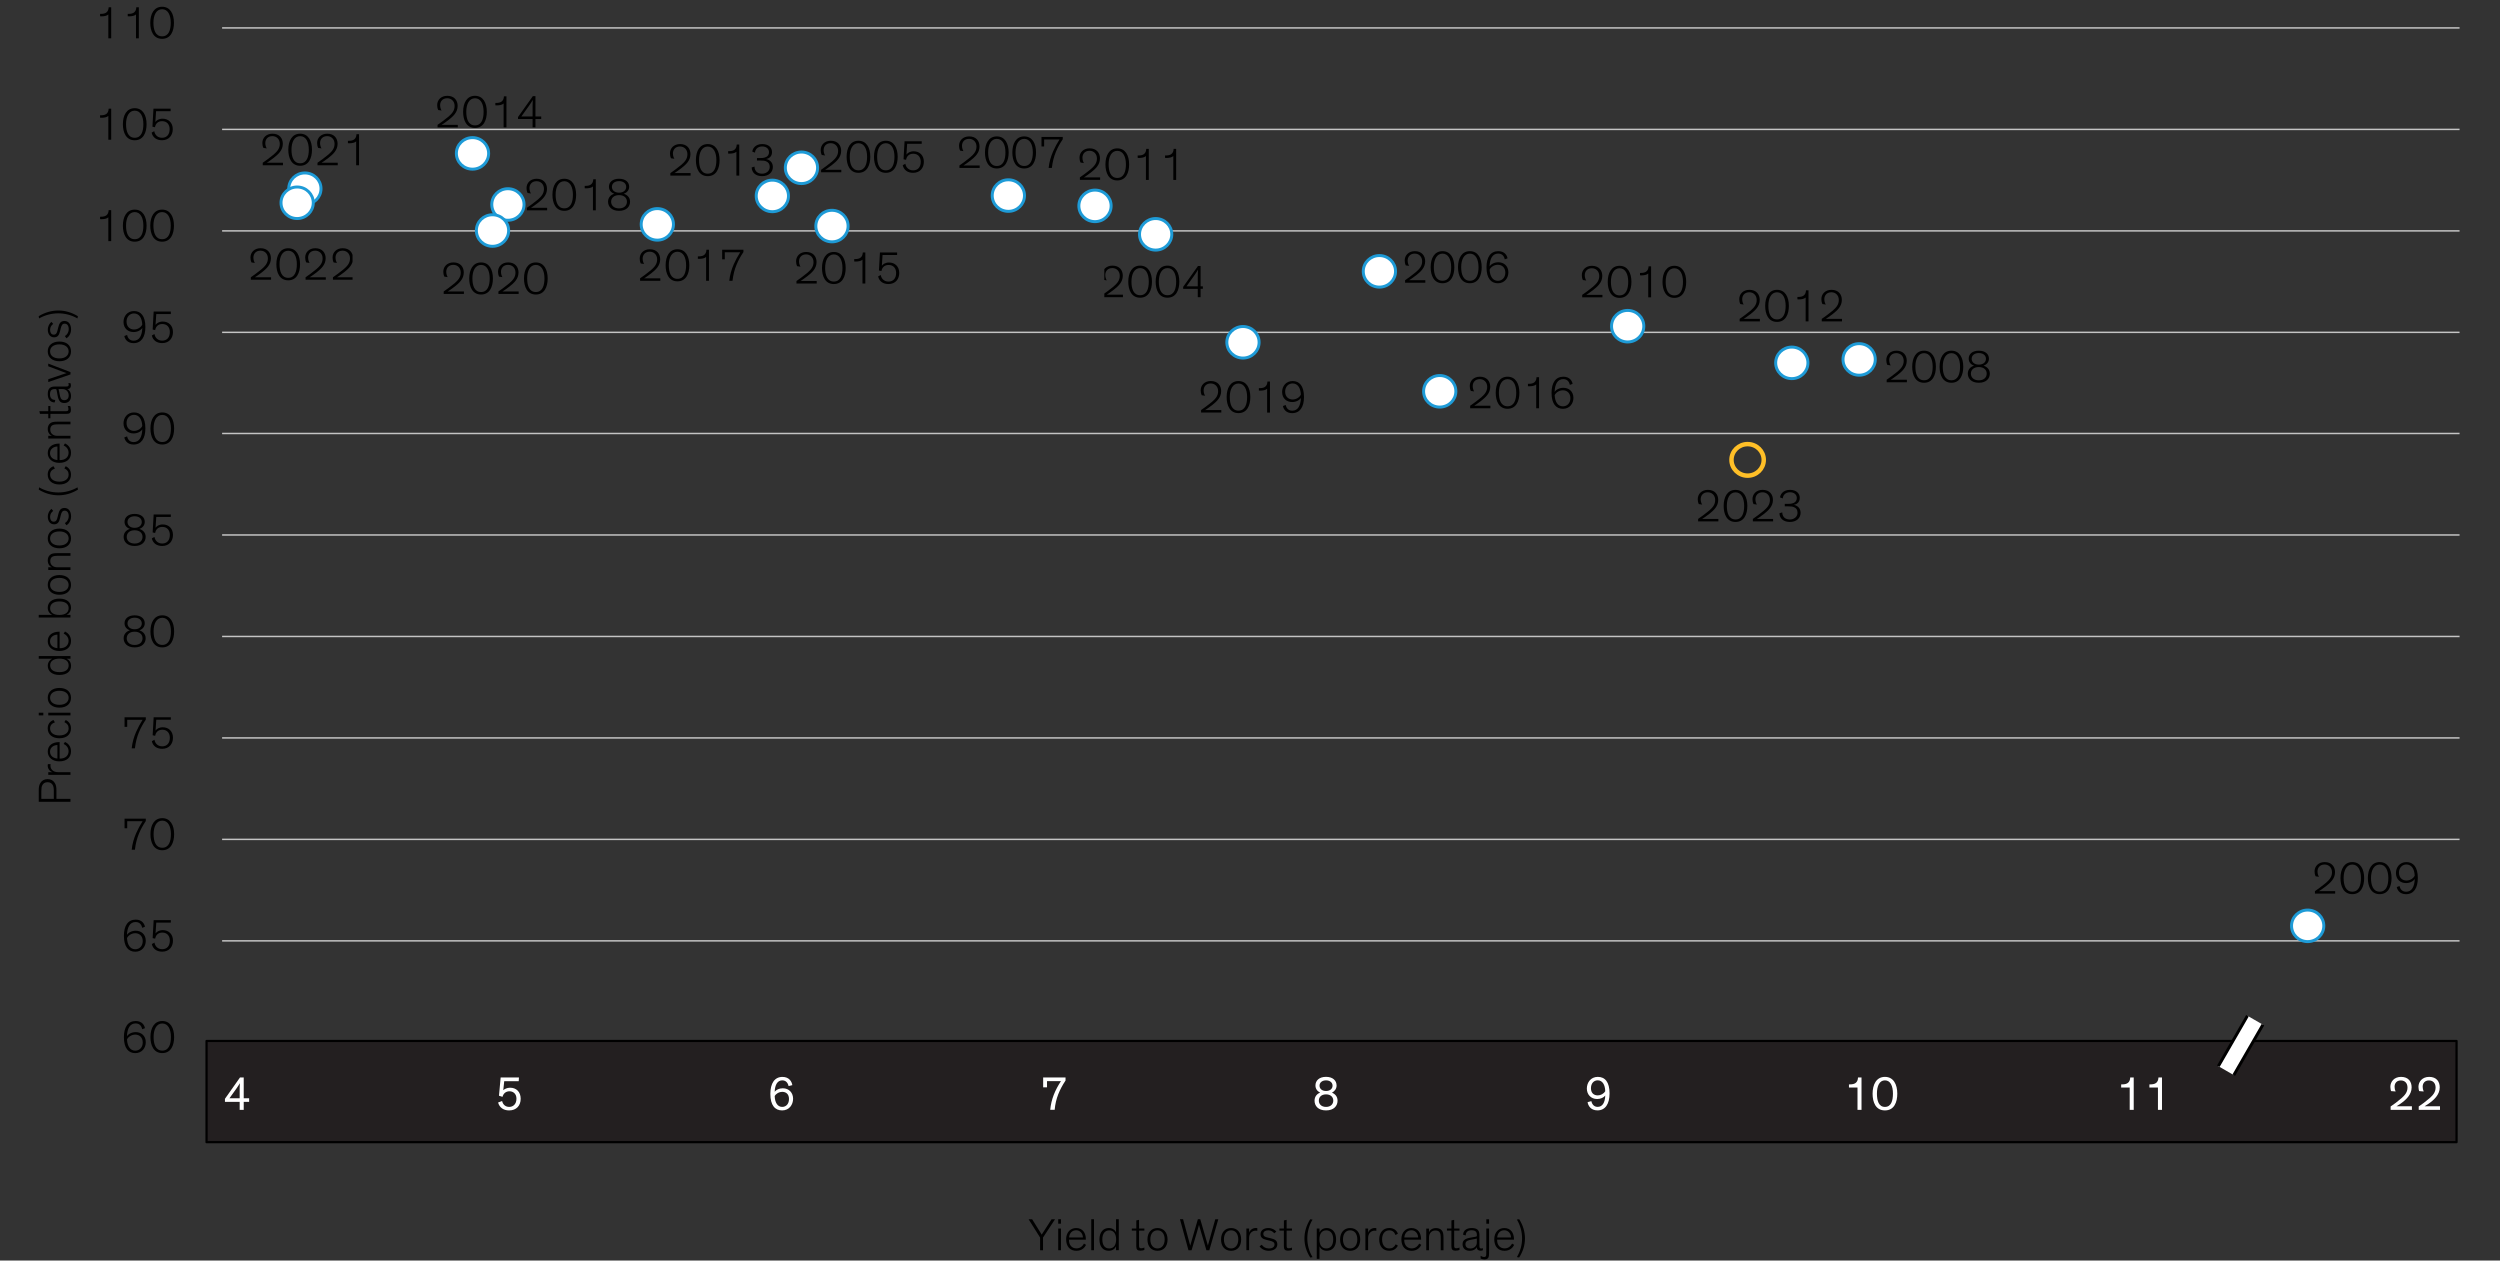 <?xml version="1.0" encoding="UTF-8"?>
<svg id="Blog_Template" data-name="Blog Template" xmlns="http://www.w3.org/2000/svg" xmlns:xlink="http://www.w3.org/1999/xlink" viewBox="0 0 840 423.54">
  <rect x="0" y="0" width="840" height="423.54" fill="#333333" stroke="none"/>
  <defs>
    <style>
      .cls-1 {
        clip-path: url(#clippath-20);
      }

      .cls-2 {
        clip-path: url(#clippath-11);
      }

      .cls-3 {
        clip-path: url(#clippath-16);
      }

      .cls-4, .cls-5, .cls-6 {
        fill: #fff;
      }

      .cls-7, .cls-8 {
        stroke: #000;
        stroke-linejoin: round;
      }

      .cls-7, .cls-9, .cls-10, .cls-11, .cls-12 {
        fill: none;
      }

      .cls-13 {
        clip-path: url(#clippath-33);
      }

      .cls-14 {
        clip-path: url(#clippath-32);
      }

      .cls-5 {
        fill-rule: evenodd;
      }

      .cls-15 {
        clip-path: url(#clippath-2);
      }

      .cls-16 {
        clip-path: url(#clippath-13);
      }

      .cls-17 {
        clip-path: url(#clippath-37);
      }

      .cls-8 {
        fill: #231f20;
        stroke-width: .75px;
      }

      .cls-18 {
        clip-path: url(#clippath-25);
      }

      .cls-19 {
        clip-path: url(#clippath-15);
      }

      .cls-20 {
        clip-path: url(#clippath-6);
      }

      .cls-21 {
        clip-path: url(#clippath-26);
      }

      .cls-22 {
        clip-path: url(#clippath-7);
      }

      .cls-23 {
        clip-path: url(#clippath-21);
      }

      .cls-24 {
        clip-path: url(#clippath-34);
      }

      .cls-25 {
        clip-path: url(#clippath-1);
      }

      .cls-26 {
        clip-path: url(#clippath-4);
      }

      .cls-27 {
        clip-path: url(#clippath-38);
      }

      .cls-28 {
        clip-path: url(#clippath-36);
      }

      .cls-29 {
        clip-path: url(#clippath-27);
      }

      .cls-6 {
        stroke: #1e9bd7;
      }

      .cls-6, .cls-9 {
        stroke-linecap: round;
      }

      .cls-9 {
        stroke: #ffbf27;
        stroke-width: 1.5px;
      }

      .cls-30 {
        clip-path: url(#clippath-12);
      }

      .cls-10 {
        stroke: #c4c4c4;
        stroke-width: .5px;
      }

      .cls-31 {
        clip-path: url(#clippath-24);
      }

      .cls-32 {
        clip-path: url(#clippath-30);
      }

      .cls-33 {
        clip-path: url(#clippath-22);
      }

      .cls-34 {
        clip-path: url(#clippath-9);
      }

      .cls-35 {
        clip-path: url(#clippath);
      }

      .cls-11 {
        clip-rule: evenodd;
      }

      .cls-36 {
        clip-path: url(#clippath-39);
      }

      .cls-37 {
        clip-path: url(#clippath-19);
      }

      .cls-38 {
        clip-path: url(#clippath-31);
      }

      .cls-39 {
        clip-path: url(#clippath-3);
      }

      .cls-40 {
        clip-path: url(#clippath-8);
      }

      .cls-41 {
        clip-path: url(#clippath-29);
      }

      .cls-42 {
        clip-path: url(#clippath-18);
      }

      .cls-43 {
        clip-path: url(#clippath-14);
      }

      .cls-44 {
        clip-path: url(#clippath-17);
      }

      .cls-45 {
        clip-path: url(#clippath-5);
      }

      .cls-46 {
        clip-path: url(#clippath-10);
      }

      .cls-47 {
        clip-path: url(#clippath-23);
      }

      .cls-48 {
        clip-path: url(#clippath-28);
      }

      .cls-49 {
        clip-path: url(#clippath-35);
      }
    </style>
    <clipPath id="clippath">
      <polygon class="cls-11" points="371.05 106.75 404.17 106.75 404.17 83.6 371.05 83.6 371.05 106.75 371.05 106.75"/>
    </clipPath>
    <clipPath id="clippath-1">
      <rect class="cls-12" x="371.05" y="83.6" width="33.11" height="23.15"/>
    </clipPath>
    <clipPath id="clippath-2">
      <polygon class="cls-11" points="275.3 63.98 310.65 63.98 310.65 42.32 275.3 42.32 275.3 63.98 275.3 63.98"/>
    </clipPath>
    <clipPath id="clippath-3">
      <rect class="cls-12" x="275.3" y="42.32" width="35.35" height="21.66"/>
    </clipPath>
    <clipPath id="clippath-4">
      <polygon class="cls-11" points="467.58 101.99 510.83 101.99 510.83 78.6 467.58 78.6 467.58 101.99 467.58 101.99"/>
    </clipPath>
    <clipPath id="clippath-5">
      <rect class="cls-12" x="467.58" y="78.6" width="43.24" height="23.38"/>
    </clipPath>
    <clipPath id="clippath-6">
      <polygon class="cls-11" points="317.84 63.46 361.2 63.46 361.2 40.08 317.84 40.08 317.84 63.46 317.84 63.46"/>
    </clipPath>
    <clipPath id="clippath-7">
      <rect class="cls-12" x="317.84" y="40.08" width="43.36" height="23.38"/>
    </clipPath>
    <clipPath id="clippath-8">
      <polygon class="cls-11" points="629.39 135.4 672.75 135.4 672.75 112.02 629.39 112.02 629.39 135.4 629.39 135.4"/>
    </clipPath>
    <clipPath id="clippath-9">
      <rect class="cls-12" x="629.39" y="112.02" width="43.36" height="23.38"/>
    </clipPath>
    <clipPath id="clippath-10">
      <polygon class="cls-11" points="527.11 106.83 570.35 106.83 570.35 83.57 527.11 83.57 527.11 106.83 527.11 106.83"/>
    </clipPath>
    <clipPath id="clippath-11">
      <rect class="cls-12" x="527.11" y="83.57" width="43.24" height="23.27"/>
    </clipPath>
    <clipPath id="clippath-12">
      <polygon class="cls-11" points="358.37 67.44 401.62 67.44 401.62 44.05 358.37 44.05 358.37 67.44 358.37 67.44"/>
    </clipPath>
    <clipPath id="clippath-13">
      <rect class="cls-12" x="358.37" y="44.05" width="43.24" height="23.38"/>
    </clipPath>
    <clipPath id="clippath-14">
      <polygon class="cls-11" points="580.02 114.9 623.26 114.9 623.26 91.51 580.02 91.51 580.02 114.9 580.02 114.9"/>
    </clipPath>
    <clipPath id="clippath-15">
      <rect class="cls-12" x="580.02" y="91.51" width="43.24" height="23.38"/>
    </clipPath>
    <clipPath id="clippath-16">
      <polygon class="cls-11" points="220.74 65.94 263.99 65.94 263.99 42.56 220.74 42.56 220.74 65.94 220.74 65.94"/>
    </clipPath>
    <clipPath id="clippath-17">
      <rect class="cls-12" x="220.74" y="42.56" width="43.24" height="23.38"/>
    </clipPath>
    <clipPath id="clippath-18">
      <polygon class="cls-11" points="142.5 49.81 185.74 49.81 185.74 26.43 142.5 26.43 142.5 49.81 142.5 49.81"/>
    </clipPath>
    <clipPath id="clippath-19">
      <rect class="cls-12" x="142.5" y="26.43" width="43.24" height="23.38"/>
    </clipPath>
    <clipPath id="clippath-20">
      <polygon class="cls-11" points="263.16 102.19 306.41 102.19 306.41 78.81 263.16 78.81 263.16 102.19 263.16 102.19"/>
    </clipPath>
    <clipPath id="clippath-21">
      <rect class="cls-12" x="263.16" y="78.81" width="43.24" height="23.38"/>
    </clipPath>
    <clipPath id="clippath-22">
      <polygon class="cls-11" points="489.46 144.13 532.71 144.13 532.71 120.75 489.46 120.75 489.46 144.13 489.46 144.13"/>
    </clipPath>
    <clipPath id="clippath-23">
      <rect class="cls-12" x="489.46" y="120.75" width="43.24" height="23.38"/>
    </clipPath>
    <clipPath id="clippath-24">
      <polygon class="cls-11" points="210.61 101.31 253.85 101.31 253.85 77.93 210.61 77.93 210.61 101.31 210.61 101.31"/>
    </clipPath>
    <clipPath id="clippath-25">
      <rect class="cls-12" x="210.61" y="77.93" width="43.24" height="23.38"/>
    </clipPath>
    <clipPath id="clippath-26">
      <polygon class="cls-11" points="172.55 77.58 215.79 77.58 215.79 54.31 172.55 54.31 172.55 77.58 172.55 77.58"/>
    </clipPath>
    <clipPath id="clippath-27">
      <rect class="cls-12" x="172.55" y="54.31" width="43.24" height="23.27"/>
    </clipPath>
    <clipPath id="clippath-28">
      <polygon class="cls-11" points="399.02 145.54 442.39 145.54 442.39 122.27 399.02 122.27 399.02 145.54 399.02 145.54"/>
    </clipPath>
    <clipPath id="clippath-29">
      <rect class="cls-12" x="399.02" y="122.27" width="43.36" height="23.27"/>
    </clipPath>
    <clipPath id="clippath-30">
      <polygon class="cls-11" points="144.62 105.8 187.87 105.8 187.87 82.41 144.62 82.41 144.62 105.8 144.62 105.8"/>
    </clipPath>
    <clipPath id="clippath-31">
      <rect class="cls-12" x="144.62" y="82.41" width="43.24" height="23.38"/>
    </clipPath>
    <clipPath id="clippath-32">
      <polygon class="cls-11" points="83.84 62.54 127.08 62.54 127.08 39.15 83.84 39.15 83.84 62.54 83.84 62.54"/>
    </clipPath>
    <clipPath id="clippath-33">
      <rect class="cls-12" x="83.84" y="39.15" width="43.24" height="23.38"/>
    </clipPath>
    <clipPath id="clippath-34">
      <polygon class="cls-11" points="84.29 100.15 118.46 100.15 118.46 78.5 84.29 78.5 84.29 100.15 84.29 100.15"/>
    </clipPath>
    <clipPath id="clippath-35">
      <rect class="cls-12" x="84.29" y="78.5" width="34.17" height="21.66"/>
    </clipPath>
    <clipPath id="clippath-36">
      <polygon class="cls-11" points="566.06 182.17 609.3 182.17 609.3 158.78 566.06 158.78 566.06 182.17 566.06 182.17"/>
    </clipPath>
    <clipPath id="clippath-37">
      <rect class="cls-12" x="566.06" y="158.78" width="43.24" height="23.38"/>
    </clipPath>
    <clipPath id="clippath-38">
      <polygon class="cls-11" points="664.52 302.32 829.49 302.32 829.49 286.65 664.52 286.65 664.52 302.32 664.52 302.32"/>
    </clipPath>
    <clipPath id="clippath-39">
      <rect class="cls-12" x="664.52" y="286.65" width="164.97" height="15.67"/>
    </clipPath>
  </defs>
  <rect class="cls-8" x="69.4" y="349.77" width="756" height="34"/>
  <path class="cls-10" d="m74.63,316.13h751.78m-751.78-34.1h751.78M74.63,247.94h751.78M74.63,213.85h751.78M74.63,179.75h751.78M74.63,145.65h751.78M74.63,111.67h751.78M74.63,77.58h751.78M74.63,43.48h751.78M74.63,9.38h751.78"/>
  <path class="cls-6" d="m373.34,69.17c0,2.93-2.43,5.3-5.42,5.3s-5.42-2.37-5.42-5.3,2.43-5.3,5.42-5.3,5.42,2.37,5.42,5.3h0Z"/>
  <path class="cls-6" d="m274.71,56.38c0,2.93-2.43,5.3-5.42,5.3s-5.42-2.37-5.42-5.3,2.43-5.3,5.42-5.3,5.42,2.37,5.42,5.3h0Z"/>
  <path class="cls-6" d="m468.9,91.17c0,2.93-2.43,5.3-5.42,5.3s-5.42-2.37-5.42-5.3,2.43-5.3,5.42-5.3,5.42,2.37,5.42,5.3h0Z"/>
  <path class="cls-6" d="m344.23,65.71c0,2.93-2.43,5.3-5.42,5.3s-5.42-2.37-5.42-5.3,2.43-5.3,5.42-5.3,5.42,2.37,5.42,5.3h0Z"/>
  <path class="cls-6" d="m630.09,120.77c0,2.93-2.43,5.3-5.42,5.3s-5.42-2.37-5.42-5.3,2.43-5.3,5.42-5.3,5.42,2.37,5.42,5.3h0Z"/>
  <path class="cls-6" d="m552.32,109.6c0,2.93-2.43,5.3-5.42,5.3s-5.42-2.37-5.42-5.3,2.43-5.3,5.42-5.3,5.42,2.37,5.42,5.3h0Z"/>
  <path class="cls-6" d="m393.72,78.73c0,2.93-2.43,5.3-5.42,5.3s-5.42-2.37-5.42-5.3,2.43-5.3,5.42-5.3,5.42,2.37,5.42,5.3h0Z"/>
  <path class="cls-6" d="m607.47,121.92c0,2.93-2.43,5.3-5.42,5.3s-5.42-2.37-5.42-5.3,2.43-5.3,5.42-5.3,5.42,2.37,5.42,5.3h0Z"/>
  <path class="cls-6" d="m264.93,65.83c0,2.93-2.43,5.3-5.42,5.3s-5.42-2.37-5.42-5.3,2.43-5.3,5.42-5.3,5.42,2.37,5.42,5.3h0Z"/>
  <path class="cls-6" d="m164.18,51.54c0,2.93-2.43,5.3-5.42,5.3s-5.42-2.37-5.42-5.3,2.43-5.3,5.42-5.3,5.42,2.37,5.42,5.3h0Z"/>
  <path class="cls-6" d="m284.96,75.96c0,2.93-2.43,5.3-5.42,5.3s-5.42-2.37-5.42-5.3,2.43-5.3,5.42-5.3,5.42,2.37,5.42,5.3h0Z"/>
  <path class="cls-6" d="m489.17,131.48c0,2.93-2.43,5.3-5.42,5.3s-5.42-2.37-5.42-5.3,2.43-5.3,5.42-5.3,5.42,2.37,5.42,5.3h0Z"/>
  <path class="cls-6" d="m226.28,75.39c0,2.93-2.43,5.3-5.42,5.3s-5.42-2.37-5.42-5.3,2.43-5.3,5.42-5.3,5.42,2.37,5.42,5.3h0Z"/>
  <path class="cls-6" d="m176.08,68.71c0,2.93-2.43,5.3-5.42,5.3s-5.42-2.37-5.42-5.3,2.43-5.3,5.42-5.3,5.42,2.37,5.42,5.3h0Z"/>
  <path class="cls-6" d="m423.06,115.01c0,2.93-2.43,5.3-5.42,5.3s-5.42-2.37-5.42-5.3,2.43-5.3,5.42-5.3,5.42,2.37,5.42,5.3h0Z"/>
  <path class="cls-6" d="m170.9,77.46c0,2.93-2.43,5.3-5.42,5.3s-5.42-2.37-5.42-5.3,2.43-5.3,5.42-5.3,5.42,2.37,5.42,5.3h0Z"/>
  <path class="cls-6" d="m107.86,63.41c0,2.93-2.43,5.3-5.42,5.3s-5.42-2.37-5.42-5.3,2.43-5.3,5.42-5.3,5.42,2.37,5.42,5.3h0Z"/>
  <path class="cls-6" d="m105.26,68.13c0,2.93-2.43,5.3-5.42,5.3s-5.42-2.37-5.42-5.3,2.43-5.3,5.42-5.3,5.42,2.37,5.42,5.3h0Z"/>
  <path class="cls-9" d="m592.62,154.52c0,2.93-2.43,5.3-5.42,5.3s-5.42-2.37-5.42-5.3,2.43-5.3,5.42-5.3,5.42,2.37,5.42,5.3h0Z"/>
  <path class="cls-6" d="m780.8,311.08c0,2.93-2.43,5.3-5.42,5.3s-5.42-2.37-5.42-5.3,2.43-5.3,5.42-5.3,5.42,2.37,5.42,5.3h0Z"/>
  <g>
    <polygon class="cls-5" points="755.15 341.3 760.34 344.3 750.56 361.24 745.36 358.24 755.15 341.3 755.15 341.3"/>
    <path class="cls-7" d="m745.36,358.24l9.78-16.94m5.2,3l-9.78,16.94"/>
  </g>
  <g id="Outlined">
    <g>
      <path d="m350.46,420.08h-.99v-4.27l-3.86-6.14h1.19l3.21,5.16,3.32-5.16h1.16l-4.04,6.14v4.27Z"/>
      <path d="m356.48,411.16h-.92v-1.5h.92v1.5Zm0,8.92h-.92v-7.29h.92v7.29Z"/>
      <path d="m364.91,418.29c-.42.83-1.35,1.98-3.24,1.98-2.1,0-3.45-1.39-3.45-3.88,0-2.22,1.36-3.77,3.37-3.77,2.16,0,3.26,1.62,3.26,3.78v.12h-5.67v.11c0,1.9,1.13,2.83,2.52,2.83s2.16-.92,2.51-1.62l.71.44Zm-5.7-2.5h4.64c0-1.18-.82-2.42-2.26-2.42-1.36,0-2.26.95-2.38,2.42Z"/>
      <path d="m367.58,420.08h-.92v-10.42h.92v10.42Z"/>
      <path d="m369.41,416.46c0-2.44,1.3-3.85,3.15-3.85,1.19,0,2.07.66,2.43,1.47v-4.43h.92v10.42h-.92v-1.3c-.39.86-1.21,1.49-2.48,1.49-1.83,0-3.1-1.35-3.1-3.8Zm3.32-3.06c-1.44,0-2.35,1.06-2.35,3.03s.85,3.05,2.32,3.05,2.32-1.07,2.32-3.03-.89-3.05-2.29-3.05Z"/>
      <path d="m380.3,412.79h1.5v-2.73l.92-.2v2.93h1.79v.7h-1.79v4.93c0,.37.02.63.14.8.11.14.28.2.58.2.45,0,.86-.14,1.07-.25v.81c-.27.12-.71.25-1.35.25-.47,0-.83-.09-1.07-.35-.2-.23-.3-.58-.3-1.12v-5.27h-1.5v-.7Z"/>
      <path d="m388.92,412.62c2.1,0,3.38,1.53,3.38,3.85s-1.27,3.8-3.38,3.8-3.38-1.5-3.38-3.8,1.29-3.85,3.38-3.85Zm0,6.86c1.44,0,2.41-1.15,2.41-3.03s-.94-3.06-2.41-3.06-2.41,1.16-2.41,3.06.97,3.03,2.41,3.03Z"/>
      <path d="m405.35,420.08l-1.83-6.25c-.24-.77-.56-1.93-.66-2.28-.12.51-.38,1.42-.64,2.31l-1.85,6.22h-1.05l-2.85-10.42h1.05l1.93,7.15c.19.7.41,1.42.47,1.72.11-.49.46-1.61.66-2.28l1.9-6.59h.81l2.07,7.14c.2.69.45,1.62.49,1.72.11-.49.39-1.49.63-2.28l1.85-6.57h1.02l-3.02,10.42h-.96Z"/>
      <path d="m413.65,412.62c2.1,0,3.38,1.53,3.38,3.85s-1.27,3.8-3.38,3.8-3.38-1.5-3.38-3.8,1.29-3.85,3.38-3.85Zm0,6.86c1.44,0,2.41-1.15,2.41-3.03s-.94-3.06-2.41-3.06-2.41,1.16-2.41,3.06.97,3.03,2.41,3.03Z"/>
      <path d="m422.46,413.55c-.17-.03-.34-.05-.52-.05-1.3,0-2.24.98-2.24,2.45v4.12h-.92v-7.29h.92v1.41c.27-.86,1.13-1.59,2.26-1.59.17,0,.33.02.5.05v.9Z"/>
      <path d="m428.15,414.4c-.38-.51-1.03-1.01-2.02-1.01-.91,0-1.65.37-1.65,1.18,0,.77.5,1.04,1.49,1.26l.99.23c1.25.28,2.22.72,2.22,2.02,0,1.42-1.22,2.18-2.9,2.19-1.49,0-2.6-.75-3.07-1.52l.75-.52c.47.74,1.3,1.26,2.43,1.26,1.25-.02,1.85-.57,1.85-1.35s-.67-1.04-1.57-1.26l-1.03-.25c-1.32-.31-2.1-.75-2.1-1.96,0-1.32,1.18-2.05,2.6-2.05,1.3,0,2.18.57,2.71,1.2l-.71.58Z"/>
      <path d="m429.89,412.79h1.5v-2.73l.92-.2v2.93h1.79v.7h-1.79v4.93c0,.37.02.63.14.8.11.14.28.2.58.2.45,0,.86-.14,1.07-.25v.81c-.27.12-.71.25-1.35.25-.47,0-.83-.09-1.07-.35-.2-.23-.3-.58-.3-1.12v-5.27h-1.5v-.7Z"/>
      <path d="m440.25,422.53c-1.32-2.04-1.96-4.2-1.96-6.4s.63-4.38,1.94-6.46l.78.11c-1.16,1.93-1.75,4.12-1.75,6.31s.58,4.35,1.75,6.31l-.77.14Z"/>
      <path d="m443.35,418.78v4.21h-.92v-10.2h.92v1.3c.36-.81,1.24-1.47,2.43-1.47,1.88,0,3.15,1.39,3.15,3.85s-1.27,3.8-3.12,3.8c-1.25,0-2.1-.66-2.46-1.49Zm2.29.7c1.47,0,2.32-1.1,2.32-3.05s-.91-3.03-2.35-3.03-2.29,1.06-2.29,3.05.89,3.03,2.32,3.03Z"/>
      <path d="m453.65,412.62c2.1,0,3.38,1.53,3.38,3.85s-1.27,3.8-3.38,3.8-3.38-1.5-3.38-3.8,1.29-3.85,3.38-3.85Zm0,6.86c1.44,0,2.41-1.15,2.41-3.03s-.94-3.06-2.41-3.06-2.41,1.16-2.41,3.06.97,3.03,2.41,3.03Z"/>
      <path d="m462.45,413.55c-.17-.03-.34-.05-.52-.05-1.3,0-2.24.98-2.24,2.45v4.12h-.92v-7.29h.92v1.41c.27-.86,1.13-1.59,2.26-1.59.17,0,.33.02.5.05v.9Z"/>
      <path d="m468.89,414.98c-.38-1.03-1.05-1.59-2.1-1.59-1.47,0-2.41,1.16-2.41,3.06s.97,3.03,2.41,3.03c1.03,0,1.69-.46,2.16-1.39l.74.44c-.53,1.07-1.5,1.73-2.9,1.73-2.08,0-3.38-1.47-3.38-3.8s1.33-3.85,3.38-3.85c1.46,0,2.43.71,2.9,1.9l-.8.46Z"/>
      <path d="m477.55,418.29c-.42.83-1.35,1.98-3.24,1.98-2.1,0-3.45-1.39-3.45-3.88,0-2.22,1.36-3.77,3.37-3.77,2.16,0,3.26,1.62,3.26,3.78v.12h-5.67v.11c0,1.9,1.13,2.83,2.52,2.83s2.16-.92,2.51-1.62l.71.44Zm-5.7-2.5h4.64c0-1.18-.82-2.42-2.26-2.42-1.36,0-2.26.95-2.38,2.42Z"/>
      <path d="m485.01,420.08h-.92v-3.92c0-1.15-.08-1.82-.47-2.24-.28-.31-.72-.47-1.33-.47-.67,0-1.17.23-1.52.6-.44.44-.63,1.09-.63,1.7v4.34h-.92v-7.29h.92v1.21c.28-.7,1.1-1.38,2.37-1.38.77,0,1.41.23,1.85.71.47.52.66,1.01.66,2.63v4.12Z"/>
      <path d="m486.18,412.79h1.5v-2.73l.92-.2v2.93h1.79v.7h-1.79v4.93c0,.37.02.63.14.8.11.14.28.2.58.2.45,0,.86-.14,1.07-.25v.81c-.27.12-.71.25-1.35.25-.47,0-.83-.09-1.07-.35-.2-.23-.3-.58-.3-1.12v-5.27h-1.5v-.7Z"/>
      <path d="m491.62,414.9c-.03-1.44,1.19-2.28,2.82-2.28,1.54,0,2.65.46,2.65,2.3v3.63c0,.6.05.95.6.95.25,0,.49-.09.56-.14v.71c-.17.09-.45.17-.8.17-.72,0-1.25-.38-1.22-1.18h-.02c-.27.57-1.08,1.21-2.41,1.21-1.47,0-2.38-.86-2.38-2.21,0-.63.2-1.1.56-1.42.49-.43,1.24-.63,2.15-.8l1.71-.31c.27-.05.38-.08.38-.4v-.23c0-1.01-.49-1.53-1.82-1.53-1.25,0-1.91.64-1.91,1.73l-.86-.2Zm4.59,1.26c-.14.05-.34.11-.94.21l-.92.17c-.52.09-.99.2-1.33.38-.38.21-.63.54-.63,1.12,0,.97.67,1.46,1.63,1.46,1.22,0,2.19-.78,2.19-1.99v-1.35Z"/>
      <path d="m500.33,412.79v7.43c0,1.64-.03,2.07-.36,2.5-.25.32-.72.46-1.21.46-.45,0-.92-.12-1.27-.31v-.93c.33.21.74.41,1.17.41.31,0,.56-.11.66-.4.06-.18.08-.52.08-2.44v-6.73h.92Zm0-1.62h-.92v-1.5h.92v1.5Z"/>
      <path d="m508.76,418.29c-.42.83-1.35,1.98-3.24,1.98-2.1,0-3.45-1.39-3.45-3.88,0-2.22,1.36-3.77,3.37-3.77,2.16,0,3.26,1.62,3.26,3.78v.12h-5.67v.11c0,1.9,1.13,2.83,2.52,2.83s2.16-.92,2.51-1.62l.71.44Zm-5.7-2.5h4.64c0-1.18-.82-2.42-2.26-2.42-1.36,0-2.26.95-2.38,2.42Z"/>
      <path d="m509.67,422.39c1.18-1.96,1.75-4.15,1.75-6.31s-.6-4.38-1.75-6.31l.78-.11c1.32,2.08,1.94,4.29,1.94,6.46s-.64,4.37-1.96,6.4l-.77-.14Z"/>
    </g>
    <g class="cls-35">
      <g class="cls-25">
        <g>
          <path d="m370.74,94.03c-.27-.55-.36-1.1-.36-1.65,0-1.72,1.3-3.13,3.4-3.13,2.35,0,3.48,1.55,3.48,3.39,0,2.19-1.55,3.54-3.06,4.73-.99.77-1.96,1.42-2.33,1.64h5.44v.84h-6.8v-.84c.83-.54,2.33-1.67,3.68-2.77,1.13-1,2.05-1.96,2.05-3.57s-1.11-2.6-2.49-2.6c-1.58,0-2.38,1.09-2.38,2.34,0,.83.31,1.53.5,1.79l-1.13-.17Z"/>
          <path d="m379.1,94.64c0-3.03,1.27-5.39,3.98-5.39s3.98,2.36,3.98,5.39c0,2.8-1.08,5.39-3.98,5.39s-3.98-2.59-3.98-5.39Zm1.07-.03c0,2.36.66,4.58,2.92,4.58s2.9-2.22,2.9-4.58c0-2.54-.94-4.53-2.9-4.53s-2.92,1.99-2.92,4.53Z"/>
          <path d="m388.3,94.64c0-3.03,1.27-5.39,3.98-5.39s3.98,2.36,3.98,5.39c0,2.8-1.08,5.39-3.98,5.39s-3.98-2.59-3.98-5.39Zm1.07-.03c0,2.36.66,4.58,2.92,4.58s2.9-2.22,2.9-4.58c0-2.54-.94-4.53-2.9-4.53s-2.92,1.99-2.92,4.53Z"/>
          <path d="m403.41,99.85h-.96v-2.8h-4.91v-.66l4.98-7.02h.88v6.83h1.94v.84h-1.94v2.8Zm-.96-3.65v-3.46c0-.83.02-1.64.06-2.08h-.02c-.2.41-.69,1.15-1.3,2.02l-2.52,3.52h3.78Z"/>
        </g>
      </g>
    </g>
    <g class="cls-15">
      <g class="cls-39">
        <g>
          <path d="m276.11,52.07c-.27-.55-.36-1.1-.36-1.65,0-1.72,1.3-3.13,3.4-3.13,2.35,0,3.48,1.55,3.48,3.39,0,2.19-1.55,3.54-3.06,4.73-.99.77-1.96,1.42-2.33,1.64h5.44v.84h-6.8v-.84c.83-.54,2.33-1.67,3.68-2.77,1.13-1,2.05-1.96,2.05-3.57s-1.11-2.6-2.49-2.6c-1.58,0-2.38,1.09-2.38,2.34,0,.83.31,1.53.5,1.79l-1.13-.17Z"/>
          <path d="m284.46,52.68c0-3.03,1.27-5.39,3.98-5.39s3.98,2.36,3.98,5.39c0,2.8-1.08,5.39-3.98,5.39s-3.98-2.59-3.98-5.39Zm1.06-.03c0,2.36.66,4.58,2.92,4.58s2.9-2.22,2.9-4.58c0-2.54-.94-4.53-2.9-4.53s-2.92,1.99-2.92,4.53Z"/>
          <path d="m293.66,52.68c0-3.03,1.27-5.39,3.98-5.39s3.98,2.36,3.98,5.39c0,2.8-1.08,5.39-3.98,5.39s-3.98-2.59-3.98-5.39Zm1.06-.03c0,2.36.66,4.58,2.92,4.58s2.9-2.22,2.9-4.58c0-2.54-.94-4.53-2.9-4.53s-2.92,1.99-2.92,4.53Z"/>
          <path d="m304.58,51.92c.35-.51,1.18-1.09,2.41-1.09,1.96,0,3.43,1.33,3.43,3.52,0,2.05-1.27,3.72-3.62,3.72-1.82,0-3.13-.92-3.48-2.56l.88-.49c.16,1.03.96,2.22,2.6,2.22s2.57-1.12,2.57-2.9c0-1.49-.86-2.68-2.52-2.68-1.43,0-2.21.86-2.41,2.04l-.85-.18.34-6.05h5.77v.84h-4.89l-.24,3.6Z"/>
        </g>
      </g>
    </g>
    <g class="cls-26">
      <g class="cls-45">
        <g>
          <path d="m472.34,89.17c-.27-.55-.36-1.1-.36-1.65,0-1.72,1.3-3.13,3.4-3.13,2.35,0,3.48,1.55,3.48,3.39,0,2.19-1.55,3.54-3.06,4.73-.99.77-1.96,1.42-2.33,1.64h5.44v.84h-6.8v-.84c.83-.54,2.33-1.67,3.68-2.77,1.13-1,2.05-1.96,2.05-3.57s-1.11-2.6-2.49-2.6c-1.58,0-2.38,1.09-2.38,2.34,0,.83.31,1.53.5,1.79l-1.13-.17Z"/>
          <path d="m480.7,89.78c0-3.03,1.27-5.39,3.98-5.39s3.98,2.36,3.98,5.39c0,2.8-1.08,5.39-3.98,5.39s-3.98-2.59-3.98-5.39Zm1.07-.03c0,2.36.66,4.58,2.92,4.58s2.9-2.22,2.9-4.58c0-2.54-.94-4.53-2.9-4.53s-2.92,1.99-2.92,4.53Z"/>
          <path d="m489.89,89.78c0-3.03,1.27-5.39,3.98-5.39s3.98,2.36,3.98,5.39c0,2.8-1.08,5.39-3.98,5.39s-3.98-2.59-3.98-5.39Zm1.07-.03c0,2.36.66,4.58,2.92,4.58s2.9-2.22,2.9-4.58c0-2.54-.94-4.53-2.9-4.53s-2.92,1.99-2.92,4.53Z"/>
          <path d="m505.61,87.13c-.14-.54-.5-1.93-2.22-1.93-1.91,0-2.81,1.72-2.9,4.31.5-.77,1.6-1.39,2.95-1.39,1.8,0,3.37,1.18,3.37,3.4,0,1.9-1.27,3.66-3.53,3.66s-3.82-1.62-3.82-5.35c0-3.42,1.38-5.44,3.98-5.44,2.15,0,2.95,1.49,3.09,2.41l-.91.34Zm-2.33,7.22c1.4,0,2.51-1.06,2.51-2.74,0-1.78-1.19-2.65-2.52-2.65s-2.44.87-2.76,1.65c.11,2.28,1.08,3.74,2.77,3.74Z"/>
        </g>
      </g>
    </g>
    <g class="cls-20">
      <g class="cls-22">
        <g>
          <path d="m322.6,50.61c-.27-.55-.36-1.1-.36-1.65,0-1.72,1.3-3.13,3.4-3.13,2.35,0,3.48,1.55,3.48,3.39,0,2.19-1.55,3.54-3.05,4.73-.99.77-1.96,1.42-2.34,1.64h5.44v.84h-6.8v-.84c.83-.54,2.34-1.67,3.68-2.77,1.13-1,2.05-1.96,2.05-3.57s-1.11-2.6-2.49-2.6c-1.58,0-2.38,1.09-2.38,2.34,0,.83.31,1.53.5,1.79l-1.13-.17Z"/>
          <path d="m330.95,51.22c0-3.03,1.27-5.39,3.98-5.39s3.98,2.36,3.98,5.39c0,2.8-1.08,5.39-3.98,5.39s-3.98-2.59-3.98-5.39Zm1.07-.03c0,2.36.66,4.58,2.91,4.58s2.9-2.22,2.9-4.58c0-2.54-.94-4.53-2.9-4.53s-2.91,1.99-2.91,4.53Z"/>
          <path d="m340.15,51.22c0-3.03,1.27-5.39,3.98-5.39s3.98,2.36,3.98,5.39c0,2.8-1.08,5.39-3.98,5.39s-3.98-2.59-3.98-5.39Zm1.07-.03c0,2.36.66,4.58,2.91,4.58s2.9-2.22,2.9-4.58c0-2.54-.94-4.53-2.9-4.53s-2.91,1.99-2.91,4.53Z"/>
          <path d="m357.08,46.79c-.96,1.44-1.71,2.79-2.3,4.23-.66,1.58-1.11,3.32-1.36,5.41h-1.08c.2-1.98.74-3.8,1.5-5.55.6-1.36,1.32-2.7,2.16-4.03h-5.17v2.37h-.89v-3.22h7.15v.78Z"/>
        </g>
      </g>
    </g>
    <g class="cls-40">
      <g class="cls-34">
        <g>
          <path d="m634.15,122.61c-.27-.55-.36-1.1-.36-1.65,0-1.72,1.3-3.13,3.4-3.13,2.35,0,3.48,1.55,3.48,3.39,0,2.19-1.55,3.54-3.05,4.73-.99.77-1.96,1.42-2.34,1.64h5.44v.84h-6.8v-.84c.83-.54,2.34-1.67,3.68-2.77,1.13-1,2.05-1.96,2.05-3.57s-1.11-2.6-2.49-2.6c-1.58,0-2.38,1.09-2.38,2.34,0,.83.31,1.53.5,1.79l-1.13-.17Z"/>
          <path d="m642.5,123.22c0-3.03,1.27-5.39,3.98-5.39s3.98,2.36,3.98,5.39c0,2.8-1.08,5.39-3.98,5.39s-3.98-2.59-3.98-5.39Zm1.07-.03c0,2.36.66,4.58,2.91,4.58s2.9-2.22,2.9-4.58c0-2.54-.94-4.53-2.9-4.53s-2.91,1.99-2.91,4.53Z"/>
          <path d="m651.7,123.22c0-3.03,1.27-5.39,3.98-5.39s3.98,2.36,3.98,5.39c0,2.8-1.08,5.39-3.98,5.39s-3.98-2.59-3.98-5.39Zm1.07-.03c0,2.36.66,4.58,2.91,4.58s2.9-2.22,2.9-4.58c0-2.54-.94-4.53-2.9-4.53s-2.91,1.99-2.91,4.53Z"/>
          <path d="m668.28,120.51c0,1.21-.85,2.05-1.8,2.34.86.31,2.1,1.04,2.1,2.7,0,1.56-1.13,3.06-3.7,3.06s-3.7-1.5-3.7-3.06c0-1.65,1.22-2.41,2.1-2.71-.99-.28-1.8-1.12-1.8-2.33,0-1.53,1.21-2.68,3.4-2.68s3.4,1.15,3.4,2.68Zm-.75,5.04c0-1.33-1-2.22-2.65-2.22s-2.66.89-2.66,2.22c0,1.21.89,2.24,2.66,2.24s2.65-1.03,2.65-2.24Zm-.25-4.99c0-1.16-.94-1.93-2.4-1.93s-2.4.77-2.4,1.93c0,1.06.83,1.95,2.4,1.95s2.4-.89,2.4-1.95Z"/>
        </g>
      </g>
    </g>
    <g class="cls-46">
      <g class="cls-2">
        <g>
          <path d="m531.85,94.09c-.27-.55-.36-1.1-.36-1.65,0-1.72,1.3-3.13,3.4-3.13,2.35,0,3.48,1.55,3.48,3.39,0,2.19-1.55,3.54-3.05,4.73-.99.77-1.96,1.42-2.34,1.64h5.44v.84h-6.8v-.84c.83-.54,2.34-1.67,3.68-2.77,1.13-1,2.05-1.96,2.05-3.57s-1.11-2.6-2.49-2.6c-1.58,0-2.38,1.09-2.38,2.34,0,.83.31,1.53.5,1.79l-1.13-.17Z"/>
          <path d="m540.2,94.7c0-3.03,1.27-5.39,3.98-5.39s3.98,2.36,3.98,5.39c0,2.8-1.08,5.39-3.98,5.39s-3.98-2.59-3.98-5.39Zm1.07-.03c0,2.36.66,4.58,2.91,4.58s2.9-2.22,2.9-4.58c0-2.54-.94-4.53-2.9-4.53s-2.91,1.99-2.91,4.53Z"/>
          <path d="m553.81,99.91v-8.01c-.49.48-1.46.63-2.27.63-.16,0-.33,0-.5-.02v-.81h.25c.85,0,1.41-.15,1.82-.44.53-.38.78-.98.81-1.78h.85v10.43h-.96Z"/>
          <path d="m558.6,94.7c0-3.03,1.27-5.39,3.98-5.39s3.98,2.36,3.98,5.39c0,2.8-1.08,5.39-3.98,5.39s-3.98-2.59-3.98-5.39Zm1.07-.03c0,2.36.66,4.58,2.91,4.58s2.9-2.22,2.9-4.58c0-2.54-.94-4.53-2.9-4.53s-2.91,1.99-2.91,4.53Z"/>
        </g>
      </g>
    </g>
    <g class="cls-30">
      <g class="cls-16">
        <g>
          <path d="m363.07,54.62c-.27-.55-.36-1.1-.36-1.65,0-1.72,1.3-3.13,3.4-3.13,2.35,0,3.48,1.55,3.48,3.39,0,2.19-1.55,3.54-3.05,4.73-.99.77-1.96,1.42-2.34,1.64h5.44v.84h-6.8v-.84c.83-.54,2.34-1.67,3.68-2.77,1.13-1,2.05-1.96,2.05-3.57s-1.11-2.6-2.49-2.6c-1.58,0-2.38,1.09-2.38,2.34,0,.83.31,1.53.5,1.79l-1.13-.17Z"/>
          <path d="m371.43,55.24c0-3.03,1.27-5.39,3.98-5.39s3.98,2.36,3.98,5.39c0,2.8-1.08,5.39-3.98,5.39s-3.98-2.59-3.98-5.39Zm1.07-.03c0,2.36.66,4.58,2.91,4.58s2.9-2.22,2.9-4.58c0-2.54-.94-4.53-2.9-4.53s-2.91,1.99-2.91,4.53Z"/>
          <path d="m385.03,60.45v-8.01c-.49.48-1.46.63-2.27.63-.16,0-.33,0-.5-.02v-.81h.25c.85,0,1.41-.15,1.82-.44.53-.38.78-.98.81-1.78h.85v10.43h-.96Z"/>
          <path d="m394.23,60.45v-8.01c-.49.48-1.46.63-2.27.63-.16,0-.33,0-.5-.02v-.81h.25c.85,0,1.41-.15,1.82-.44.53-.38.78-.98.81-1.78h.85v10.43h-.96Z"/>
        </g>
      </g>
    </g>
    <g class="cls-43">
      <g class="cls-19">
        <g>
          <path d="m584.75,102.16c-.27-.55-.36-1.1-.36-1.65,0-1.72,1.3-3.13,3.4-3.13,2.35,0,3.48,1.55,3.48,3.39,0,2.19-1.55,3.54-3.05,4.73-.99.77-1.96,1.42-2.34,1.64h5.44v.84h-6.8v-.84c.83-.54,2.34-1.67,3.68-2.77,1.13-1,2.05-1.96,2.05-3.57s-1.11-2.6-2.49-2.6c-1.58,0-2.38,1.09-2.38,2.34,0,.83.31,1.53.5,1.79l-1.13-.17Z"/>
          <path d="m593.1,102.77c0-3.03,1.27-5.39,3.98-5.39s3.98,2.36,3.98,5.39c0,2.8-1.08,5.39-3.98,5.39s-3.98-2.59-3.98-5.39Zm1.07-.03c0,2.36.66,4.58,2.91,4.58s2.9-2.22,2.9-4.58c0-2.54-.94-4.53-2.9-4.53s-2.91,1.99-2.91,4.53Z"/>
          <path d="m606.7,107.98v-8.01c-.49.48-1.46.63-2.27.63-.16,0-.33,0-.5-.02v-.81h.25c.85,0,1.41-.15,1.82-.44.53-.38.78-.98.81-1.78h.85v10.43h-.96Z"/>
          <path d="m612.34,102.16c-.27-.55-.36-1.1-.36-1.65,0-1.72,1.3-3.13,3.4-3.13,2.35,0,3.48,1.55,3.48,3.39,0,2.19-1.55,3.54-3.05,4.73-.99.77-1.96,1.42-2.34,1.64h5.44v.84h-6.8v-.84c.83-.54,2.34-1.67,3.68-2.77,1.13-1,2.05-1.96,2.05-3.57s-1.11-2.6-2.49-2.6c-1.58,0-2.38,1.09-2.38,2.34,0,.83.31,1.53.5,1.79l-1.13-.17Z"/>
        </g>
      </g>
    </g>
    <g class="cls-3">
      <g class="cls-44">
        <g>
          <path d="m225.47,53.18c-.27-.55-.36-1.1-.36-1.65,0-1.72,1.3-3.13,3.4-3.13,2.35,0,3.48,1.55,3.48,3.39,0,2.19-1.55,3.54-3.06,4.73-.99.77-1.96,1.42-2.33,1.64h5.44v.84h-6.8v-.84c.83-.54,2.33-1.67,3.68-2.77,1.13-1,2.05-1.96,2.05-3.57s-1.11-2.6-2.49-2.6c-1.58,0-2.38,1.09-2.38,2.34,0,.83.31,1.53.5,1.79l-1.13-.17Z"/>
          <path d="m233.82,53.8c0-3.03,1.27-5.39,3.98-5.39s3.98,2.36,3.98,5.39c0,2.8-1.08,5.39-3.98,5.39s-3.98-2.59-3.98-5.39Zm1.06-.03c0,2.36.66,4.58,2.92,4.58s2.9-2.22,2.9-4.58c0-2.54-.94-4.53-2.9-4.53s-2.92,1.99-2.92,4.53Z"/>
          <path d="m247.43,59v-8.01c-.48.48-1.46.63-2.27.63-.16,0-.33,0-.5-.02v-.81h.25c.85,0,1.41-.15,1.82-.44.53-.38.78-.98.81-1.78h.85v10.43h-.96Z"/>
          <path d="m252.79,50.96c0-.81.85-2.56,3.32-2.56,2.19,0,3.29,1.24,3.29,2.7,0,1.36-.86,2.16-2.02,2.33,1.11.21,2.3,1.01,2.3,2.67,0,1.79-1.39,3.09-3.61,3.09-2.04,0-3.45-1.09-3.51-2.93l.94-.29c.08,1.79,1.27,2.39,2.58,2.39s2.55-.86,2.55-2.28c0-1-.47-1.55-1.14-1.84-.47-.23-.94-.31-2.35-.31h-.8v-.81h.67c.77,0,1.64,0,2.38-.35.58-.26,1-.81,1-1.64,0-1.03-.8-1.92-2.3-1.92s-2.35.97-2.41,2.07l-.91-.32Z"/>
        </g>
      </g>
    </g>
    <g class="cls-42">
      <g class="cls-37">
        <g>
          <path d="m147.25,36.97c-.27-.55-.36-1.1-.36-1.65,0-1.72,1.3-3.13,3.4-3.13,2.35,0,3.48,1.55,3.48,3.39,0,2.19-1.55,3.54-3.06,4.73-.99.77-1.96,1.42-2.33,1.64h5.44v.84h-6.8v-.84c.83-.54,2.33-1.67,3.68-2.77,1.13-1,2.05-1.96,2.05-3.57s-1.11-2.6-2.49-2.6c-1.58,0-2.38,1.09-2.38,2.34,0,.83.31,1.53.5,1.79l-1.13-.17Z"/>
          <path d="m155.61,37.58c0-3.03,1.27-5.39,3.98-5.39s3.98,2.36,3.98,5.39c0,2.8-1.08,5.39-3.98,5.39s-3.98-2.59-3.98-5.39Zm1.06-.03c0,2.36.66,4.58,2.92,4.58s2.9-2.22,2.9-4.58c0-2.54-.94-4.53-2.9-4.53s-2.92,1.99-2.92,4.53Z"/>
          <path d="m169.21,42.79v-8.01c-.48.48-1.46.63-2.27.63-.16,0-.33,0-.5-.02v-.81h.25c.85,0,1.41-.15,1.82-.44.53-.38.78-.98.81-1.78h.85v10.43h-.96Z"/>
          <path d="m179.91,42.79h-.96v-2.8h-4.9v-.66l4.98-7.02h.88v6.83h1.94v.84h-1.94v2.8Zm-.96-3.65v-3.46c0-.83.02-1.64.06-2.08h-.02c-.2.41-.69,1.15-1.3,2.02l-2.52,3.52h3.78Z"/>
        </g>
      </g>
    </g>
    <g class="cls-1">
      <g class="cls-23">
        <g>
          <path d="m267.84,89.44c-.27-.55-.36-1.1-.36-1.65,0-1.72,1.3-3.13,3.4-3.13,2.35,0,3.48,1.55,3.48,3.39,0,2.19-1.55,3.54-3.06,4.73-.99.77-1.96,1.42-2.33,1.64h5.44v.84h-6.8v-.84c.83-.54,2.33-1.67,3.68-2.77,1.13-1,2.05-1.96,2.05-3.57s-1.11-2.6-2.49-2.6c-1.58,0-2.38,1.09-2.38,2.34,0,.83.31,1.53.5,1.79l-1.13-.17Z"/>
          <path d="m276.19,90.05c0-3.03,1.27-5.39,3.98-5.39s3.98,2.36,3.98,5.39c0,2.8-1.08,5.39-3.98,5.39s-3.98-2.59-3.98-5.39Zm1.06-.03c0,2.36.66,4.58,2.92,4.58s2.9-2.22,2.9-4.58c0-2.54-.94-4.53-2.9-4.53s-2.92,1.99-2.92,4.53Z"/>
          <path d="m289.79,95.26v-8.01c-.48.48-1.46.63-2.27.63-.16,0-.33,0-.5-.02v-.81h.25c.85,0,1.41-.15,1.82-.44.53-.38.78-.98.81-1.78h.85v10.43h-.96Z"/>
          <path d="m296.31,89.29c.35-.51,1.18-1.09,2.41-1.09,1.96,0,3.43,1.33,3.43,3.52,0,2.05-1.27,3.72-3.62,3.72-1.82,0-3.13-.92-3.48-2.56l.88-.49c.16,1.03.96,2.22,2.6,2.22s2.57-1.12,2.57-2.9c0-1.49-.86-2.68-2.52-2.68-1.43,0-2.21.86-2.41,2.04l-.85-.18.34-6.05h5.77v.84h-4.89l-.24,3.6Z"/>
        </g>
      </g>
    </g>
    <g class="cls-33">
      <g class="cls-47">
        <g>
          <path d="m494.2,131.35c-.27-.55-.36-1.1-.36-1.65,0-1.72,1.3-3.13,3.4-3.13,2.35,0,3.48,1.55,3.48,3.39,0,2.19-1.55,3.54-3.06,4.73-.99.77-1.96,1.42-2.33,1.64h5.44v.84h-6.8v-.84c.83-.54,2.33-1.67,3.68-2.77,1.13-1,2.05-1.96,2.05-3.57s-1.11-2.6-2.49-2.6c-1.58,0-2.38,1.09-2.38,2.34,0,.83.31,1.53.5,1.79l-1.13-.17Z"/>
          <path d="m502.56,131.96c0-3.03,1.27-5.39,3.98-5.39s3.98,2.36,3.98,5.39c0,2.8-1.08,5.39-3.98,5.39s-3.98-2.59-3.98-5.39Zm1.07-.03c0,2.36.66,4.58,2.92,4.58s2.9-2.22,2.9-4.58c0-2.54-.94-4.53-2.9-4.53s-2.92,1.99-2.92,4.53Z"/>
          <path d="m516.16,137.17v-8.01c-.49.48-1.46.63-2.27.63-.16,0-.33,0-.5-.02v-.81h.25c.85,0,1.41-.15,1.82-.44.53-.38.78-.98.81-1.78h.85v10.43h-.96Z"/>
          <path d="m527.47,129.31c-.14-.54-.5-1.93-2.22-1.93-1.91,0-2.81,1.72-2.9,4.31.5-.77,1.6-1.39,2.95-1.39,1.8,0,3.37,1.18,3.37,3.4,0,1.9-1.27,3.66-3.53,3.66s-3.82-1.62-3.82-5.35c0-3.42,1.38-5.44,3.98-5.44,2.15,0,2.95,1.49,3.09,2.41l-.91.34Zm-2.33,7.22c1.4,0,2.51-1.06,2.51-2.74,0-1.78-1.19-2.65-2.52-2.65s-2.44.87-2.76,1.65c.11,2.28,1.08,3.74,2.77,3.74Z"/>
        </g>
      </g>
    </g>
    <g class="cls-31">
      <g class="cls-18">
        <g>
          <path d="m215.3,88.53c-.27-.55-.36-1.1-.36-1.65,0-1.72,1.3-3.13,3.4-3.13,2.35,0,3.48,1.55,3.48,3.39,0,2.19-1.55,3.54-3.05,4.73-.99.77-1.96,1.42-2.34,1.64h5.44v.84h-6.8v-.84c.83-.54,2.34-1.67,3.68-2.77,1.13-1,2.05-1.96,2.05-3.57s-1.11-2.6-2.49-2.6c-1.58,0-2.38,1.09-2.38,2.34,0,.83.31,1.53.5,1.79l-1.13-.17Z"/>
          <path d="m223.65,89.14c0-3.03,1.27-5.39,3.98-5.39s3.98,2.36,3.98,5.39c0,2.8-1.08,5.39-3.98,5.39s-3.98-2.59-3.98-5.39Zm1.07-.03c0,2.36.66,4.58,2.91,4.58s2.9-2.22,2.9-4.58c0-2.54-.94-4.53-2.9-4.53s-2.91,1.99-2.91,4.53Z"/>
          <path d="m237.25,94.35v-8.01c-.49.48-1.46.63-2.27.63-.16,0-.33,0-.5-.02v-.81h.25c.85,0,1.41-.15,1.82-.44.53-.38.78-.98.81-1.78h.85v10.43h-.96Z"/>
          <path d="m249.78,84.71c-.96,1.44-1.71,2.79-2.3,4.23-.66,1.58-1.11,3.32-1.36,5.41h-1.08c.2-1.98.74-3.8,1.5-5.55.6-1.36,1.32-2.7,2.16-4.03h-5.17v2.37h-.89v-3.22h7.15v.78Z"/>
        </g>
      </g>
    </g>
    <g class="cls-21">
      <g class="cls-29">
        <g>
          <path d="m177.27,64.84c-.27-.55-.36-1.1-.36-1.65,0-1.72,1.3-3.13,3.4-3.13,2.35,0,3.48,1.55,3.48,3.39,0,2.19-1.55,3.54-3.05,4.73-.99.77-1.96,1.42-2.34,1.64h5.44v.84h-6.8v-.84c.83-.54,2.34-1.67,3.68-2.77,1.13-1,2.05-1.96,2.05-3.57s-1.11-2.6-2.49-2.6c-1.58,0-2.38,1.09-2.38,2.34,0,.83.31,1.53.5,1.79l-1.13-.17Z"/>
          <path d="m185.62,65.45c0-3.03,1.27-5.39,3.98-5.39s3.98,2.36,3.98,5.39c0,2.8-1.08,5.39-3.98,5.39s-3.98-2.59-3.98-5.39Zm1.07-.03c0,2.36.66,4.58,2.91,4.58s2.9-2.22,2.9-4.58c0-2.54-.94-4.53-2.9-4.53s-2.91,1.99-2.91,4.53Z"/>
          <path d="m199.23,70.66v-8.01c-.49.48-1.46.63-2.27.63-.16,0-.33,0-.5-.02v-.81h.25c.85,0,1.41-.15,1.82-.44.53-.38.78-.98.81-1.78h.85v10.43h-.96Z"/>
          <path d="m211.4,62.74c0,1.21-.85,2.05-1.8,2.34.86.31,2.1,1.04,2.1,2.7,0,1.56-1.13,3.06-3.7,3.06s-3.7-1.5-3.7-3.06c0-1.65,1.22-2.41,2.1-2.71-.99-.28-1.8-1.12-1.8-2.33,0-1.53,1.21-2.68,3.4-2.68s3.4,1.15,3.4,2.68Zm-.75,5.04c0-1.33-1-2.22-2.65-2.22s-2.66.89-2.66,2.22c0,1.21.89,2.24,2.66,2.24s2.65-1.03,2.65-2.24Zm-.25-4.99c0-1.16-.94-1.93-2.4-1.93s-2.4.77-2.4,1.93c0,1.06.83,1.95,2.4,1.95s2.4-.89,2.4-1.95Z"/>
        </g>
      </g>
    </g>
    <g class="cls-48">
      <g class="cls-41">
        <g>
          <path d="m403.79,132.8c-.27-.55-.36-1.1-.36-1.65,0-1.72,1.3-3.13,3.4-3.13,2.35,0,3.48,1.55,3.48,3.39,0,2.19-1.55,3.54-3.06,4.73-.99.77-1.96,1.42-2.33,1.64h5.44v.84h-6.8v-.84c.83-.54,2.33-1.67,3.68-2.77,1.13-1,2.05-1.96,2.05-3.57s-1.11-2.6-2.49-2.6c-1.58,0-2.38,1.09-2.38,2.34,0,.83.31,1.53.5,1.79l-1.13-.17Z"/>
          <path d="m412.15,133.42c0-3.03,1.27-5.39,3.98-5.39s3.98,2.36,3.98,5.39c0,2.8-1.08,5.39-3.98,5.39s-3.98-2.59-3.98-5.39Zm1.06-.03c0,2.36.66,4.58,2.92,4.58s2.9-2.22,2.9-4.58c0-2.54-.94-4.53-2.9-4.53s-2.92,1.99-2.92,4.53Z"/>
          <path d="m425.75,138.63v-8.01c-.48.48-1.46.63-2.27.63-.16,0-.33,0-.5-.02v-.81h.25c.85,0,1.41-.15,1.82-.44.53-.38.78-.98.81-1.78h.85v10.43h-.96Z"/>
          <path d="m431.99,136.07c.14.54.5,1.92,2.22,1.92,1.91,0,2.8-1.7,2.9-4.29-.5.77-1.6,1.39-2.95,1.39-1.8,0-3.37-1.18-3.37-3.4,0-1.9,1.27-3.66,3.53-3.66s3.82,1.62,3.82,5.35c0,3.42-1.38,5.44-3.98,5.44-2.15,0-2.95-1.49-3.09-2.4l.91-.34Zm2.33-7.23c-1.39,0-2.51,1.06-2.51,2.74,0,1.78,1.19,2.65,2.52,2.65s2.45-.87,2.76-1.67c-.11-2.27-1.08-3.72-2.78-3.72Z"/>
        </g>
      </g>
    </g>
    <g class="cls-32">
      <g class="cls-38">
        <g>
          <path d="m149.31,92.95c-.27-.55-.36-1.1-.36-1.65,0-1.72,1.3-3.13,3.4-3.13,2.35,0,3.48,1.55,3.48,3.39,0,2.19-1.55,3.54-3.05,4.73-.99.77-1.96,1.42-2.34,1.64h5.44v.84h-6.8v-.84c.83-.54,2.34-1.67,3.68-2.77,1.13-1,2.05-1.96,2.05-3.57s-1.11-2.6-2.49-2.6c-1.58,0-2.38,1.09-2.38,2.34,0,.83.31,1.53.5,1.79l-1.13-.17Z"/>
          <path d="m157.66,93.57c0-3.03,1.27-5.39,3.98-5.39s3.98,2.36,3.98,5.39c0,2.8-1.08,5.39-3.98,5.39s-3.98-2.59-3.98-5.39Zm1.07-.03c0,2.36.66,4.58,2.91,4.58s2.9-2.22,2.9-4.58c0-2.54-.94-4.53-2.9-4.53s-2.91,1.99-2.91,4.53Z"/>
          <path d="m167.7,92.95c-.27-.55-.36-1.1-.36-1.65,0-1.72,1.3-3.13,3.4-3.13,2.35,0,3.48,1.55,3.48,3.39,0,2.19-1.55,3.54-3.05,4.73-.99.77-1.96,1.42-2.34,1.64h5.44v.84h-6.8v-.84c.83-.54,2.34-1.67,3.68-2.77,1.13-1,2.05-1.96,2.05-3.57s-1.11-2.6-2.49-2.6c-1.58,0-2.38,1.09-2.38,2.34,0,.83.31,1.53.5,1.79l-1.13-.17Z"/>
          <path d="m176.06,93.57c0-3.03,1.27-5.39,3.98-5.39s3.98,2.36,3.98,5.39c0,2.8-1.08,5.39-3.98,5.39s-3.98-2.59-3.98-5.39Zm1.07-.03c0,2.36.66,4.58,2.91,4.58s2.9-2.22,2.9-4.58c0-2.54-.94-4.53-2.9-4.53s-2.91,1.99-2.91,4.53Z"/>
        </g>
      </g>
    </g>
    <g class="cls-14">
      <g class="cls-13">
        <g>
          <path d="m88.51,49.7c-.27-.55-.36-1.1-.36-1.65,0-1.72,1.3-3.13,3.4-3.13,2.35,0,3.48,1.55,3.48,3.39,0,2.19-1.55,3.54-3.06,4.73-.99.77-1.96,1.42-2.33,1.64h5.44v.84h-6.8v-.84c.83-.54,2.33-1.67,3.68-2.77,1.13-1,2.05-1.96,2.05-3.57s-1.11-2.6-2.49-2.6c-1.58,0-2.38,1.09-2.38,2.34,0,.83.31,1.53.5,1.79l-1.13-.17Z"/>
          <path d="m96.87,50.31c0-3.03,1.27-5.39,3.98-5.39s3.98,2.36,3.98,5.39c0,2.8-1.08,5.39-3.98,5.39s-3.98-2.59-3.98-5.39Zm1.07-.03c0,2.36.66,4.58,2.92,4.58s2.9-2.22,2.9-4.58c0-2.54-.94-4.53-2.9-4.53s-2.92,1.99-2.92,4.53Z"/>
          <path d="m106.91,49.7c-.27-.55-.36-1.1-.36-1.65,0-1.72,1.3-3.13,3.4-3.13,2.35,0,3.48,1.55,3.48,3.39,0,2.19-1.55,3.54-3.06,4.73-.99.77-1.96,1.42-2.33,1.64h5.44v.84h-6.8v-.84c.83-.54,2.33-1.67,3.68-2.77,1.13-1,2.05-1.96,2.05-3.57s-1.11-2.6-2.49-2.6c-1.58,0-2.38,1.09-2.38,2.34,0,.83.31,1.53.5,1.79l-1.13-.17Z"/>
          <path d="m119.67,55.52v-8.01c-.49.48-1.46.63-2.27.63-.16,0-.33,0-.5-.02v-.81h.25c.85,0,1.41-.15,1.82-.44.53-.38.78-.98.81-1.78h.85v10.43h-.96Z"/>
        </g>
      </g>
    </g>
    <g class="cls-24">
      <g class="cls-49">
        <g>
          <path d="m84.51,88.18c-.27-.55-.36-1.1-.36-1.65,0-1.72,1.3-3.13,3.4-3.13,2.35,0,3.48,1.55,3.48,3.39,0,2.19-1.55,3.54-3.05,4.73-.99.77-1.96,1.42-2.34,1.64h5.44v.84h-6.8v-.84c.83-.54,2.34-1.67,3.68-2.77,1.13-1,2.05-1.96,2.05-3.57s-1.11-2.6-2.49-2.6c-1.58,0-2.38,1.09-2.38,2.34,0,.83.31,1.53.5,1.79l-1.13-.17Z"/>
          <path d="m92.86,88.8c0-3.03,1.27-5.39,3.98-5.39s3.98,2.36,3.98,5.39c0,2.8-1.08,5.39-3.98,5.39s-3.98-2.59-3.98-5.39Zm1.07-.03c0,2.36.66,4.58,2.91,4.58s2.9-2.22,2.9-4.58c0-2.54-.94-4.53-2.9-4.53s-2.91,1.99-2.91,4.53Z"/>
          <path d="m102.9,88.18c-.27-.55-.36-1.1-.36-1.65,0-1.72,1.3-3.13,3.4-3.13,2.35,0,3.48,1.55,3.48,3.39,0,2.19-1.55,3.54-3.05,4.73-.99.77-1.96,1.42-2.34,1.64h5.44v.84h-6.8v-.84c.83-.54,2.34-1.67,3.68-2.77,1.13-1,2.05-1.96,2.05-3.57s-1.11-2.6-2.49-2.6c-1.58,0-2.38,1.09-2.38,2.34,0,.83.31,1.53.5,1.79l-1.13-.17Z"/>
          <path d="m112.1,88.18c-.27-.55-.36-1.1-.36-1.65,0-1.72,1.3-3.13,3.4-3.13,2.35,0,3.48,1.55,3.48,3.39,0,2.19-1.55,3.54-3.05,4.73-.99.77-1.96,1.42-2.34,1.64h5.44v.84h-6.8v-.84c.83-.54,2.34-1.67,3.68-2.77,1.13-1,2.05-1.96,2.05-3.57s-1.11-2.6-2.49-2.6c-1.58,0-2.38,1.09-2.38,2.34,0,.83.31,1.53.5,1.79l-1.13-.17Z"/>
        </g>
      </g>
    </g>
    <g class="cls-28">
      <g class="cls-17">
        <g>
          <path d="m570.8,169.37c-.27-.55-.36-1.1-.36-1.65,0-1.72,1.3-3.13,3.4-3.13,2.35,0,3.48,1.55,3.48,3.39,0,2.19-1.55,3.54-3.06,4.73-.99.77-1.96,1.42-2.33,1.64h5.44v.84h-6.8v-.84c.83-.54,2.33-1.67,3.68-2.77,1.13-1,2.05-1.96,2.05-3.57s-1.11-2.6-2.49-2.6c-1.58,0-2.38,1.09-2.38,2.34,0,.83.31,1.53.5,1.79l-1.13-.17Z"/>
          <path d="m579.15,169.99c0-3.03,1.27-5.39,3.98-5.39s3.98,2.36,3.98,5.39c0,2.8-1.08,5.39-3.98,5.39s-3.98-2.59-3.98-5.39Zm1.07-.03c0,2.36.66,4.58,2.92,4.58s2.9-2.22,2.9-4.58c0-2.54-.94-4.53-2.9-4.53s-2.92,1.99-2.92,4.53Z"/>
          <path d="m589.19,169.37c-.27-.55-.36-1.1-.36-1.65,0-1.72,1.3-3.13,3.4-3.13,2.35,0,3.48,1.55,3.48,3.39,0,2.19-1.55,3.54-3.06,4.73-.99.77-1.96,1.42-2.33,1.64h5.44v.84h-6.8v-.84c.83-.54,2.33-1.67,3.68-2.77,1.13-1,2.05-1.96,2.05-3.57s-1.11-2.6-2.49-2.6c-1.58,0-2.38,1.09-2.38,2.34,0,.83.31,1.53.5,1.79l-1.13-.17Z"/>
          <path d="m598.11,167.15c0-.81.85-2.56,3.32-2.56,2.19,0,3.29,1.24,3.29,2.7,0,1.36-.86,2.16-2.02,2.33,1.11.21,2.3,1.01,2.3,2.67,0,1.79-1.39,3.09-3.6,3.09-2.04,0-3.45-1.09-3.51-2.93l.94-.29c.08,1.79,1.27,2.39,2.59,2.39s2.55-.86,2.55-2.28c0-1-.47-1.55-1.14-1.84-.47-.23-.94-.31-2.35-.31h-.8v-.81h.67c.77,0,1.65,0,2.38-.35.58-.26,1-.81,1-1.64,0-1.03-.8-1.92-2.3-1.92s-2.35.97-2.41,2.07l-.91-.32Z"/>
        </g>
      </g>
    </g>
    <g>
      <g>
        <path d="m47.78,345.8c-.14-.54-.5-1.93-2.22-1.93-1.91,0-2.8,1.72-2.9,4.31.5-.77,1.6-1.39,2.95-1.39,1.8,0,3.37,1.18,3.37,3.4,0,1.9-1.27,3.66-3.53,3.66s-3.82-1.62-3.82-5.35c0-3.42,1.38-5.44,3.98-5.44,2.15,0,2.95,1.49,3.09,2.41l-.91.34Zm-2.33,7.22c1.39,0,2.51-1.06,2.51-2.74,0-1.78-1.19-2.65-2.52-2.65s-2.45.87-2.76,1.65c.11,2.28,1.08,3.74,2.77,3.74Z"/>
        <path d="m50.55,348.45c0-3.03,1.27-5.39,3.98-5.39s3.98,2.36,3.98,5.39c0,2.8-1.08,5.39-3.98,5.39s-3.98-2.59-3.98-5.39Zm1.06-.03c0,2.36.66,4.58,2.92,4.58s2.9-2.22,2.9-4.58c0-2.54-.94-4.53-2.9-4.53s-2.92,1.99-2.92,4.53Z"/>
      </g>
      <g>
        <path d="m47.78,311.73c-.14-.54-.5-1.93-2.22-1.93-1.91,0-2.8,1.72-2.9,4.31.5-.77,1.6-1.39,2.95-1.39,1.8,0,3.37,1.18,3.37,3.4,0,1.9-1.27,3.66-3.53,3.66s-3.82-1.62-3.82-5.35c0-3.42,1.38-5.44,3.98-5.44,2.15,0,2.95,1.49,3.09,2.41l-.91.34Zm-2.33,7.22c1.39,0,2.51-1.06,2.51-2.74,0-1.78-1.19-2.65-2.52-2.65s-2.45.87-2.76,1.65c.11,2.28,1.08,3.74,2.77,3.74Z"/>
        <path d="m52.28,313.61c.35-.51,1.18-1.09,2.41-1.09,1.96,0,3.43,1.33,3.43,3.52,0,2.05-1.27,3.72-3.62,3.72-1.82,0-3.13-.92-3.48-2.56l.88-.49c.16,1.03.96,2.22,2.6,2.22s2.57-1.12,2.57-2.9c0-1.49-.86-2.68-2.52-2.68-1.43,0-2.21.86-2.41,2.04l-.85-.18.34-6.05h5.77v.84h-4.89l-.24,3.6Z"/>
      </g>
      <g>
        <path d="m48.99,275.86c-.96,1.44-1.71,2.79-2.3,4.23-.66,1.58-1.11,3.32-1.36,5.41h-1.08c.2-1.98.74-3.8,1.5-5.55.6-1.36,1.32-2.7,2.16-4.03h-5.17v2.37h-.89v-3.22h7.14v.78Z"/>
        <path d="m50.55,280.29c0-3.03,1.27-5.39,3.98-5.39s3.98,2.36,3.98,5.39c0,2.8-1.08,5.39-3.98,5.39s-3.98-2.59-3.98-5.39Zm1.06-.03c0,2.36.66,4.58,2.92,4.58s2.9-2.22,2.9-4.58c0-2.54-.94-4.53-2.9-4.53s-2.92,1.99-2.92,4.53Z"/>
      </g>
      <g>
        <path d="m48.99,241.79c-.96,1.44-1.71,2.79-2.3,4.23-.66,1.58-1.11,3.32-1.36,5.41h-1.08c.2-1.98.74-3.8,1.5-5.55.6-1.36,1.32-2.7,2.16-4.03h-5.17v2.37h-.89v-3.22h7.14v.78Z"/>
        <path d="m52.28,245.45c.35-.51,1.18-1.09,2.41-1.09,1.96,0,3.43,1.33,3.43,3.52,0,2.05-1.27,3.72-3.62,3.72-1.82,0-3.13-.92-3.48-2.56l.88-.49c.16,1.03.96,2.22,2.6,2.22s2.57-1.12,2.57-2.9c0-1.49-.86-2.68-2.52-2.68-1.43,0-2.21.86-2.41,2.04l-.85-.18.34-6.05h5.77v.84h-4.89l-.24,3.6Z"/>
      </g>
      <g>
        <path d="m48.64,209.43c0,1.21-.85,2.05-1.8,2.34.86.31,2.1,1.04,2.1,2.7,0,1.56-1.13,3.06-3.7,3.06s-3.7-1.5-3.7-3.06c0-1.65,1.22-2.41,2.1-2.71-.99-.28-1.8-1.12-1.8-2.33,0-1.53,1.21-2.68,3.4-2.68s3.4,1.15,3.4,2.68Zm-.75,5.04c0-1.33-1-2.22-2.65-2.22s-2.66.89-2.66,2.22c0,1.21.89,2.24,2.66,2.24s2.65-1.03,2.65-2.24Zm-.25-4.99c0-1.16-.94-1.93-2.4-1.93s-2.4.77-2.4,1.93c0,1.06.83,1.95,2.4,1.95s2.4-.89,2.4-1.95Z"/>
        <path d="m50.55,212.14c0-3.03,1.27-5.39,3.98-5.39s3.98,2.36,3.98,5.39c0,2.8-1.08,5.39-3.98,5.39s-3.98-2.59-3.98-5.39Zm1.06-.03c0,2.36.66,4.58,2.92,4.58s2.9-2.22,2.9-4.58c0-2.54-.94-4.53-2.9-4.53s-2.92,1.99-2.92,4.53Z"/>
      </g>
      <g>
        <path d="m48.64,175.35c0,1.21-.85,2.05-1.8,2.34.86.31,2.1,1.04,2.1,2.7,0,1.56-1.13,3.06-3.7,3.06s-3.7-1.5-3.7-3.06c0-1.65,1.22-2.41,2.1-2.71-.99-.28-1.8-1.12-1.8-2.33,0-1.53,1.21-2.68,3.4-2.68s3.4,1.15,3.4,2.68Zm-.75,5.04c0-1.33-1-2.22-2.65-2.22s-2.66.89-2.66,2.22c0,1.21.89,2.24,2.66,2.24s2.65-1.03,2.65-2.24Zm-.25-4.99c0-1.16-.94-1.93-2.4-1.93s-2.4.77-2.4,1.93c0,1.06.83,1.95,2.4,1.95s2.4-.89,2.4-1.95Z"/>
        <path d="m52.28,177.3c.35-.51,1.18-1.09,2.41-1.09,1.96,0,3.43,1.33,3.43,3.52,0,2.05-1.27,3.72-3.62,3.72-1.82,0-3.13-.92-3.48-2.56l.88-.49c.16,1.03.96,2.22,2.6,2.22s2.57-1.12,2.57-2.9c0-1.49-.86-2.68-2.52-2.68-1.43,0-2.21.86-2.41,2.04l-.85-.18.34-6.05h5.77v.84h-4.89l-.24,3.6Z"/>
      </g>
      <g>
        <path d="m42.7,146.62c.14.54.5,1.92,2.22,1.92,1.91,0,2.8-1.7,2.9-4.29-.5.77-1.6,1.39-2.95,1.39-1.8,0-3.37-1.18-3.37-3.4,0-1.9,1.27-3.66,3.53-3.66s3.82,1.62,3.82,5.35c0,3.42-1.38,5.44-3.98,5.44-2.15,0-2.95-1.49-3.09-2.4l.91-.34Zm2.33-7.23c-1.39,0-2.51,1.06-2.51,2.74,0,1.78,1.19,2.65,2.52,2.65s2.45-.87,2.76-1.67c-.11-2.27-1.08-3.72-2.78-3.72Z"/>
        <path d="m50.55,143.97c0-3.03,1.27-5.39,3.98-5.39s3.98,2.36,3.98,5.39c0,2.8-1.08,5.39-3.98,5.39s-3.98-2.59-3.98-5.39Zm1.06-.03c0,2.36.66,4.58,2.92,4.58s2.9-2.22,2.9-4.58c0-2.54-.94-4.53-2.9-4.53s-2.92,1.99-2.92,4.53Z"/>
      </g>
      <g>
        <path d="m42.7,112.55c.14.54.5,1.92,2.22,1.92,1.91,0,2.8-1.7,2.9-4.29-.5.77-1.6,1.39-2.95,1.39-1.8,0-3.37-1.18-3.37-3.4,0-1.9,1.27-3.66,3.53-3.66s3.82,1.62,3.82,5.35c0,3.42-1.38,5.44-3.98,5.44-2.15,0-2.95-1.49-3.09-2.4l.91-.34Zm2.33-7.23c-1.39,0-2.51,1.06-2.51,2.74,0,1.78,1.19,2.65,2.52,2.65s2.45-.87,2.76-1.67c-.11-2.27-1.08-3.72-2.78-3.72Z"/>
        <path d="m52.28,109.13c.35-.51,1.18-1.09,2.41-1.09,1.96,0,3.43,1.33,3.43,3.52,0,2.05-1.27,3.72-3.62,3.72-1.82,0-3.13-.92-3.48-2.56l.88-.49c.16,1.03.96,2.22,2.6,2.22s2.57-1.12,2.57-2.9c0-1.49-.86-2.68-2.52-2.68-1.43,0-2.21.86-2.41,2.04l-.85-.18.34-6.05h5.77v.84h-4.89l-.24,3.6Z"/>
      </g>
      <g>
        <path d="m36.4,81.03v-8.01c-.48.48-1.46.63-2.27.63-.16,0-.33,0-.5-.02v-.81h.25c.85,0,1.41-.15,1.82-.44.53-.38.78-.98.81-1.78h.85v10.43h-.96Z"/>
        <path d="m41.29,75.82c0-3.03,1.27-5.39,3.98-5.39s3.98,2.36,3.98,5.39c0,2.8-1.08,5.39-3.98,5.39s-3.98-2.59-3.98-5.39Zm1.06-.03c0,2.36.66,4.58,2.92,4.58s2.9-2.22,2.9-4.58c0-2.54-.94-4.53-2.9-4.53s-2.92,1.99-2.92,4.53Z"/>
        <path d="m50.49,75.82c0-3.03,1.27-5.39,3.98-5.39s3.98,2.36,3.98,5.39c0,2.8-1.08,5.39-3.98,5.39s-3.98-2.59-3.98-5.39Zm1.06-.03c0,2.36.66,4.58,2.92,4.58s2.9-2.22,2.9-4.58c0-2.54-.94-4.53-2.9-4.53s-2.92,1.99-2.92,4.53Z"/>
      </g>
      <g>
        <path d="m36.4,46.95v-8.01c-.48.48-1.46.63-2.27.63-.16,0-.33,0-.5-.02v-.81h.25c.85,0,1.41-.15,1.82-.44.53-.38.78-.98.81-1.78h.85v10.43h-.96Z"/>
        <path d="m41.29,41.74c0-3.03,1.27-5.39,3.98-5.39s3.98,2.36,3.98,5.39c0,2.8-1.08,5.39-3.98,5.39s-3.98-2.59-3.98-5.39Zm1.06-.03c0,2.36.66,4.58,2.92,4.58s2.9-2.22,2.9-4.58c0-2.54-.94-4.53-2.9-4.53s-2.92,1.99-2.92,4.53Z"/>
        <path d="m52.21,40.97c.35-.51,1.18-1.09,2.41-1.09,1.96,0,3.43,1.33,3.43,3.52,0,2.05-1.27,3.72-3.62,3.72-1.82,0-3.13-.92-3.48-2.56l.88-.49c.16,1.03.96,2.22,2.6,2.22s2.57-1.12,2.57-2.9c0-1.49-.86-2.68-2.52-2.68-1.43,0-2.21.86-2.41,2.04l-.85-.18.34-6.05h5.77v.84h-4.89l-.24,3.6Z"/>
      </g>
      <g>
        <path d="m36.4,12.87V4.86c-.48.48-1.46.63-2.27.63-.16,0-.33,0-.5-.02v-.81h.25c.85,0,1.41-.15,1.82-.44.53-.38.78-.98.81-1.78h.85v10.43h-.96Z"/>
        <path d="m45.69,12.87V4.86c-.48.48-1.46.63-2.27.63-.16,0-.33,0-.5-.02v-.81h.25c.85,0,1.41-.15,1.82-.44.53-.38.78-.98.81-1.78h.85v10.43h-.96Z"/>
        <path d="m50.49,7.66c0-3.03,1.27-5.39,3.98-5.39s3.98,2.36,3.98,5.39c0,2.8-1.08,5.39-3.98,5.39s-3.98-2.59-3.98-5.39Zm1.06-.03c0,2.36.66,4.58,2.92,4.58s2.9-2.22,2.9-4.58c0-2.54-.94-4.53-2.9-4.53s-2.92,1.99-2.92,4.53Z"/>
      </g>
    </g>
    <path class="cls-4" d="m81.89,372.91h-1.36v-2.69h-4.95v-1.02l5.06-7.17h1.25v6.98h1.82v1.22h-1.82v2.69Zm-1.36-3.91v-3.47c0-.85.03-1.15.06-1.58-.26.43-.59,1.02-1.01,1.6l-2.48,3.46h3.43Z"/>
    <path class="cls-4" d="m168.71,369.95c.3,1.28,1.2,1.97,2.39,1.97,1.26,0,2.43-.88,2.43-2.77,0-1.68-1.15-2.48-2.32-2.48s-2.03.64-2.37,1.87l-1.18-.38.56-6.13h6.15l-.08,1.25h-4.87l-.32,3.02c.46-.4,1.25-.83,2.3-.83,2.06,0,3.55,1.38,3.55,3.71s-1.46,3.92-3.89,3.92c-1.92,0-3.25-.99-3.7-2.66l1.34-.5Z"/>
    <path class="cls-4" d="m264.97,364.92c-.14-.59-.59-1.92-2.1-1.92-1.62,0-2.48,1.41-2.58,3.83.51-.64,1.47-1.17,2.72-1.17,2.14,0,3.47,1.54,3.47,3.52s-1.28,3.92-3.68,3.92-3.96-1.71-3.96-5.55c0-3.57,1.44-5.71,4.07-5.71,2.29,0,3.15,1.63,3.31,2.77l-1.26.32Zm-2.16,1.94c-.98,0-2,.54-2.51,1.41.05,2.18.96,3.65,2.51,3.65,1.36,0,2.29-1.04,2.29-2.66s-.97-2.4-2.29-2.4Z"/>
    <path class="cls-4" d="m358.02,363.06c-1.97,2.98-3.33,6.02-3.65,9.84h-1.5c.35-3.57,1.63-6.63,3.62-9.65h-4.69v2.1h-1.3v-3.33h7.52v1.04Z"/>
    <path class="cls-4" d="m449.1,364.73c0,1.12-.72,2-1.55,2.38.87.42,1.87,1.17,1.87,2.72,0,1.71-1.19,3.27-3.87,3.27s-3.86-1.55-3.86-3.27c0-1.55.99-2.34,1.87-2.74-.88-.37-1.57-1.2-1.57-2.37,0-1.63,1.25-2.9,3.55-2.9s3.55,1.26,3.55,2.9Zm-1.12,5.09c0-1.25-.91-2.11-2.43-2.11s-2.42.86-2.42,2.11c0,1.1.8,2.1,2.42,2.1s2.43-.99,2.43-2.1Zm-.24-5.04c0-1.06-.9-1.78-2.19-1.78s-2.19.72-2.19,1.78c0,.98.77,1.79,2.19,1.79s2.19-.82,2.19-1.79Z"/>
    <path class="cls-4" d="m534.69,369.99c.14.59.59,1.92,2.1,1.92,1.62,0,2.48-1.39,2.58-3.81-.51.64-1.47,1.17-2.72,1.17-2.14,0-3.47-1.54-3.47-3.52s1.28-3.92,3.68-3.92,3.95,1.71,3.95,5.55c0,3.57-1.44,5.71-4.07,5.71-2.29,0-3.15-1.63-3.31-2.77l1.26-.34Zm2.16-1.94c.98,0,2-.54,2.51-1.41-.05-2.18-.96-3.65-2.51-3.65-1.36,0-2.29,1.04-2.29,2.66s.98,2.4,2.29,2.4Z"/>
    <g>
      <path class="cls-4" d="m625.48,372.91h-1.36v-7.49h-2.87v-1.07h.35c.86,0,1.44-.16,1.86-.46.54-.4.8-1.02.83-1.86h1.18v10.88Z"/>
      <path class="cls-4" d="m629.19,367.48c0-3.07,1.26-5.65,4.15-5.65s4.15,2.56,4.15,5.65c0,2.85-1.04,5.62-4.15,5.62s-4.15-2.75-4.15-5.62Zm1.46-.03c0,2.37.59,4.47,2.69,4.47s2.69-2.1,2.69-4.47c0-2.51-.82-4.45-2.69-4.45s-2.69,1.94-2.69,4.45Z"/>
    </g>
    <g>
      <path class="cls-4" d="m716.94,372.91h-1.36v-7.49h-2.87v-1.07h.35c.87,0,1.44-.16,1.86-.46.54-.4.8-1.02.83-1.86h1.18v10.88Z"/>
      <path class="cls-4" d="m726.43,372.91h-1.36v-7.49h-2.87v-1.07h.35c.86,0,1.44-.16,1.86-.46.54-.4.8-1.02.83-1.86h1.19v10.88Z"/>
    </g>
    <g>
      <path class="cls-4" d="m803.4,366.62c-.08-.18-.24-.82-.24-1.44,0-1.79,1.33-3.35,3.6-3.35,2.51,0,3.55,1.62,3.55,3.54,0,2.45-1.94,4.23-3.79,5.51-.43.29-.91.59-1.31.83h5.19v1.2h-7.15v-1.14c.93-.58,2.48-1.76,3.7-2.82,1.06-.93,1.97-1.98,1.97-3.52s-.93-2.4-2.23-2.4c-1.42,0-2.11.94-2.11,2.13,0,.53.11,1.07.35,1.58l-1.52-.13Z"/>
      <path class="cls-4" d="m812.84,366.62c-.08-.18-.24-.82-.24-1.44,0-1.79,1.33-3.35,3.6-3.35,2.51,0,3.55,1.62,3.55,3.54,0,2.45-1.94,4.23-3.79,5.51-.43.29-.91.59-1.31.83h5.19v1.2h-7.15v-1.14c.93-.58,2.48-1.76,3.7-2.82,1.06-.93,1.97-1.98,1.97-3.52s-.93-2.4-2.23-2.4c-1.42,0-2.11.94-2.11,2.13,0,.53.11,1.07.35,1.58l-1.52-.13Z"/>
    </g>
    <g class="cls-27">
      <g class="cls-36">
        <g>
          <path d="m778.05,294.44c-.27-.55-.36-1.1-.36-1.65,0-1.72,1.3-3.13,3.4-3.13,2.35,0,3.48,1.55,3.48,3.39,0,2.19-1.55,3.54-3.06,4.73-.99.77-1.96,1.42-2.33,1.64h5.44v.84h-6.8v-.84c.83-.54,2.33-1.67,3.68-2.77,1.13-1,2.05-1.96,2.05-3.57s-1.11-2.6-2.49-2.6c-1.58,0-2.38,1.09-2.38,2.34,0,.83.31,1.53.5,1.79l-1.13-.17Z"/>
          <path d="m786.4,295.05c0-3.03,1.27-5.39,3.98-5.39s3.98,2.36,3.98,5.39c0,2.8-1.08,5.39-3.98,5.39s-3.98-2.59-3.98-5.39Zm1.06-.03c0,2.36.66,4.58,2.92,4.58s2.9-2.22,2.9-4.58c0-2.54-.94-4.53-2.9-4.53s-2.92,1.99-2.92,4.53Z"/>
          <path d="m795.6,295.05c0-3.03,1.27-5.39,3.98-5.39s3.98,2.36,3.98,5.39c0,2.8-1.08,5.39-3.98,5.39s-3.98-2.59-3.98-5.39Zm1.06-.03c0,2.36.66,4.58,2.92,4.58s2.9-2.22,2.9-4.58c0-2.54-.94-4.53-2.9-4.53s-2.92,1.99-2.92,4.53Z"/>
          <path d="m806.24,297.7c.14.54.5,1.92,2.22,1.92,1.91,0,2.8-1.7,2.9-4.29-.5.77-1.6,1.39-2.95,1.39-1.8,0-3.37-1.18-3.37-3.4,0-1.9,1.27-3.66,3.53-3.66s3.82,1.62,3.82,5.35c0,3.42-1.38,5.44-3.98,5.44-2.15,0-2.95-1.49-3.09-2.4l.91-.34Zm2.33-7.23c-1.39,0-2.51,1.06-2.51,2.74,0,1.78,1.19,2.65,2.52,2.65s2.45-.87,2.76-1.67c-.11-2.27-1.08-3.72-2.78-3.72Z"/>
        </g>
      </g>
    </g>
    <g>
      <path d="m18.96,268.43h4.72v.98h-10.66v-3.83c0-.87.06-1.75.55-2.5.5-.81,1.29-1.3,2.43-1.3s1.91.49,2.41,1.3c.49.75.55,1.62.55,2.5v2.85Zm-.88,0v-2.64c0-1.03-.11-1.47-.3-1.9-.33-.67-.92-1.07-1.8-1.07s-1.47.4-1.79,1.07c-.2.43-.3.87-.3,1.9v2.64h4.18Z"/>
      <path d="m17,256.75c-.03.17-.05.34-.05.51,0,1.27,1,2.19,2.51,2.19h4.22v.9h-7.46v-.9h1.44c-.88-.26-1.63-1.1-1.63-2.21,0-.17.02-.32.05-.49h.92Z"/>
      <path d="m21.84,249.28c.85.41,2.02,1.32,2.02,3.17,0,2.05-1.43,3.37-3.96,3.37-2.27,0-3.86-1.33-3.86-3.29,0-2.11,1.66-3.19,3.87-3.19h.12v5.55h.11c1.94,0,2.9-1.1,2.9-2.47s-.94-2.11-1.66-2.45l.46-.69Zm-2.55,5.58v-4.53c-1.21,0-2.48.8-2.48,2.21,0,1.33.97,2.21,2.48,2.33Z"/>
      <path d="m18.46,242.7c-1.05.37-1.63,1.03-1.63,2.05,0,1.44,1.19,2.36,3.13,2.36s3.1-.95,3.1-2.36c0-1.01-.47-1.65-1.43-2.11l.45-.72c1.1.52,1.77,1.47,1.77,2.83,0,2.04-1.5,3.31-3.89,3.31s-3.93-1.3-3.93-3.31c0-1.42.72-2.37,1.94-2.83l.47.78Z"/>
      <path d="m14.56,239.47v.9h-1.54v-.9h1.54Zm9.12,0v.9h-7.46v-.9h7.46Z"/>
      <path d="m16.04,234.46c0-2.05,1.57-3.31,3.93-3.31s3.89,1.24,3.89,3.31-1.54,3.31-3.89,3.31-3.93-1.26-3.93-3.31Zm7.02,0c0-1.41-1.17-2.36-3.1-2.36s-3.13.92-3.13,2.36,1.19,2.36,3.13,2.36,3.1-.95,3.1-2.36Z"/>
      <path d="m19.98,226.79c-2.49,0-3.93-1.27-3.93-3.08,0-1.16.67-2.02,1.5-2.38h-4.53v-.9h10.66v.9h-1.33c.88.38,1.52,1.18,1.52,2.42,0,1.79-1.38,3.03-3.89,3.03Zm-3.13-3.25c0,1.41,1.08,2.3,3.1,2.3s3.12-.83,3.12-2.27-1.1-2.27-3.1-2.27-3.12.87-3.12,2.24Z"/>
      <path d="m21.84,212.19c.85.41,2.02,1.32,2.02,3.17,0,2.05-1.43,3.37-3.96,3.37-2.27,0-3.86-1.33-3.86-3.29,0-2.11,1.66-3.19,3.87-3.19h.12v5.55h.11c1.94,0,2.9-1.1,2.9-2.47s-.94-2.11-1.66-2.45l.46-.69Zm-2.55,5.58v-4.53c-1.21,0-2.48.8-2.48,2.21,0,1.33.97,2.21,2.48,2.33Z"/>
      <path d="m22.34,206.59h1.33v.9h-10.66v-.9h4.53c-.83-.35-1.5-1.21-1.5-2.37,0-1.84,1.43-3.08,3.93-3.08s3.89,1.24,3.89,3.05c0,1.23-.67,2.05-1.52,2.41Zm.72-2.24c0-1.44-1.13-2.27-3.12-2.27s-3.1.89-3.1,2.3,1.08,2.24,3.12,2.24,3.1-.87,3.1-2.27Z"/>
      <path d="m16.04,196.53c0-2.05,1.57-3.31,3.93-3.31s3.89,1.24,3.89,3.31-1.54,3.31-3.89,3.31-3.93-1.26-3.93-3.31Zm7.02,0c0-1.41-1.17-2.36-3.1-2.36s-3.13.92-3.13,2.36,1.19,2.36,3.13,2.36,3.1-.95,3.1-2.36Z"/>
      <path d="m23.68,185.85v.9h-4.01c-1.18,0-1.87.08-2.29.46-.31.28-.49.7-.49,1.3,0,.66.23,1.15.61,1.49.45.43,1.11.61,1.74.61h4.43v.9h-7.46v-.9h1.24c-.72-.28-1.41-1.07-1.41-2.31,0-.75.24-1.38.72-1.81.53-.46,1.03-.64,2.7-.64h4.22Z"/>
      <path d="m16.04,180.92c0-2.05,1.57-3.31,3.93-3.31s3.89,1.24,3.89,3.31-1.54,3.31-3.89,3.31-3.93-1.26-3.93-3.31Zm7.02,0c0-1.41-1.17-2.36-3.1-2.36s-3.13.92-3.13,2.36,1.19,2.36,3.13,2.36,3.1-.95,3.1-2.36Z"/>
      <path d="m17.86,171.69c-.52.37-1.03,1.01-1.03,1.98,0,.89.38,1.61,1.21,1.61.78,0,1.07-.49,1.29-1.46l.24-.97c.28-1.23.74-2.18,2.07-2.18,1.46,0,2.23,1.19,2.24,2.83,0,1.46-.77,2.54-1.55,3l-.53-.74c.75-.46,1.29-1.27,1.29-2.37-.02-1.23-.58-1.81-1.38-1.81s-1.07.66-1.29,1.53l-.25,1.01c-.31,1.29-.77,2.05-2.01,2.05-1.35,0-2.1-1.15-2.1-2.54,0-1.27.58-2.13,1.22-2.65l.6.69Z"/>
      <path d="m26.18,164.51c-2.08,1.29-4.29,1.91-6.55,1.91s-4.48-.61-6.61-1.9l.11-.77c1.97,1.13,4.22,1.72,6.46,1.72s4.45-.57,6.46-1.72l.14.75Z"/>
      <path d="m18.46,157.43c-1.05.37-1.63,1.03-1.63,2.05,0,1.44,1.19,2.36,3.13,2.36s3.1-.95,3.1-2.36c0-1.01-.47-1.65-1.43-2.11l.45-.72c1.1.52,1.77,1.47,1.77,2.83,0,2.04-1.5,3.31-3.89,3.31s-3.93-1.3-3.93-3.31c0-1.42.72-2.37,1.94-2.83l.47.78Z"/>
      <path d="m21.84,148.98c.85.41,2.02,1.32,2.02,3.17,0,2.05-1.43,3.37-3.96,3.37-2.27,0-3.86-1.33-3.86-3.29,0-2.11,1.66-3.19,3.87-3.19h.12v5.55h.11c1.94,0,2.9-1.1,2.9-2.47s-.94-2.11-1.66-2.45l.46-.69Zm-2.55,5.58v-4.53c-1.21,0-2.48.8-2.48,2.21,0,1.33.97,2.21,2.48,2.33Z"/>
      <path d="m23.68,141.68v.9h-4.01c-1.18,0-1.87.08-2.29.46-.31.28-.49.7-.49,1.3,0,.66.23,1.15.61,1.49.45.43,1.11.61,1.74.61h4.43v.9h-7.46v-.9h1.24c-.72-.28-1.41-1.07-1.41-2.31,0-.75.24-1.38.72-1.81.53-.46,1.03-.64,2.7-.64h4.22Z"/>
      <path d="m16.22,140.53v-1.47h-2.79l-.2-.9h2.99v-1.75h.72v1.75h5.05c.38,0,.64-.02.81-.14.14-.11.2-.28.2-.57,0-.44-.14-.84-.25-1.04h.83c.12.26.25.69.25,1.32,0,.46-.09.81-.36,1.04-.23.2-.59.29-1.14.29h-5.39v1.47h-.72Z"/>
      <path d="m18.38,135.22c-1.47.03-2.33-1.16-2.33-2.76,0-1.5.47-2.59,2.35-2.59h3.71c.61,0,.97-.05.97-.58,0-.25-.09-.47-.14-.55h.72c.09.17.17.44.17.78,0,.7-.39,1.23-1.21,1.19v.02c.58.26,1.24,1.06,1.24,2.36,0,1.44-.88,2.33-2.26,2.33-.64,0-1.13-.2-1.46-.55-.44-.48-.64-1.21-.81-2.1l-.31-1.67c-.05-.26-.08-.37-.41-.37h-.24c-1.03,0-1.57.47-1.57,1.78,0,1.23.66,1.87,1.77,1.87l-.2.84Zm1.29-4.49c.05.14.11.34.22.92l.17.9c.09.51.2.97.39,1.3.22.37.55.61,1.14.61.99,0,1.49-.66,1.49-1.59,0-1.19-.8-2.14-2.04-2.14h-1.38Z"/>
      <path d="m23.68,125.01v.8l-7.46,2.56v-.95l4.87-1.64,1.25-.41v-.02c-.16-.05-.66-.21-1.3-.46l-4.83-1.82v-.9l7.46,2.85Z"/>
      <path d="m16.04,118.07c0-2.05,1.57-3.31,3.93-3.31s3.89,1.24,3.89,3.31-1.54,3.31-3.89,3.31-3.93-1.26-3.93-3.31Zm7.02,0c0-1.41-1.17-2.36-3.1-2.36s-3.13.92-3.13,2.36,1.19,2.36,3.13,2.36,3.1-.95,3.1-2.36Z"/>
      <path d="m17.86,108.85c-.52.37-1.03,1.01-1.03,1.98,0,.89.38,1.61,1.21,1.61.78,0,1.07-.49,1.29-1.46l.24-.96c.28-1.23.74-2.18,2.07-2.18,1.46,0,2.23,1.2,2.24,2.83,0,1.46-.77,2.54-1.55,3l-.53-.74c.75-.46,1.29-1.27,1.29-2.37-.02-1.23-.58-1.81-1.38-1.81s-1.07.66-1.29,1.53l-.25,1.01c-.31,1.29-.77,2.05-2.01,2.05-1.35,0-2.1-1.15-2.1-2.54,0-1.27.58-2.13,1.22-2.65l.6.69Z"/>
      <path d="m26.04,107c-2.01-1.15-4.25-1.72-6.46-1.72s-4.48.58-6.46,1.72l-.11-.77c2.13-1.29,4.39-1.9,6.61-1.9s4.47.63,6.55,1.92l-.14.75Z"/>
    </g>
  </g>
</svg>